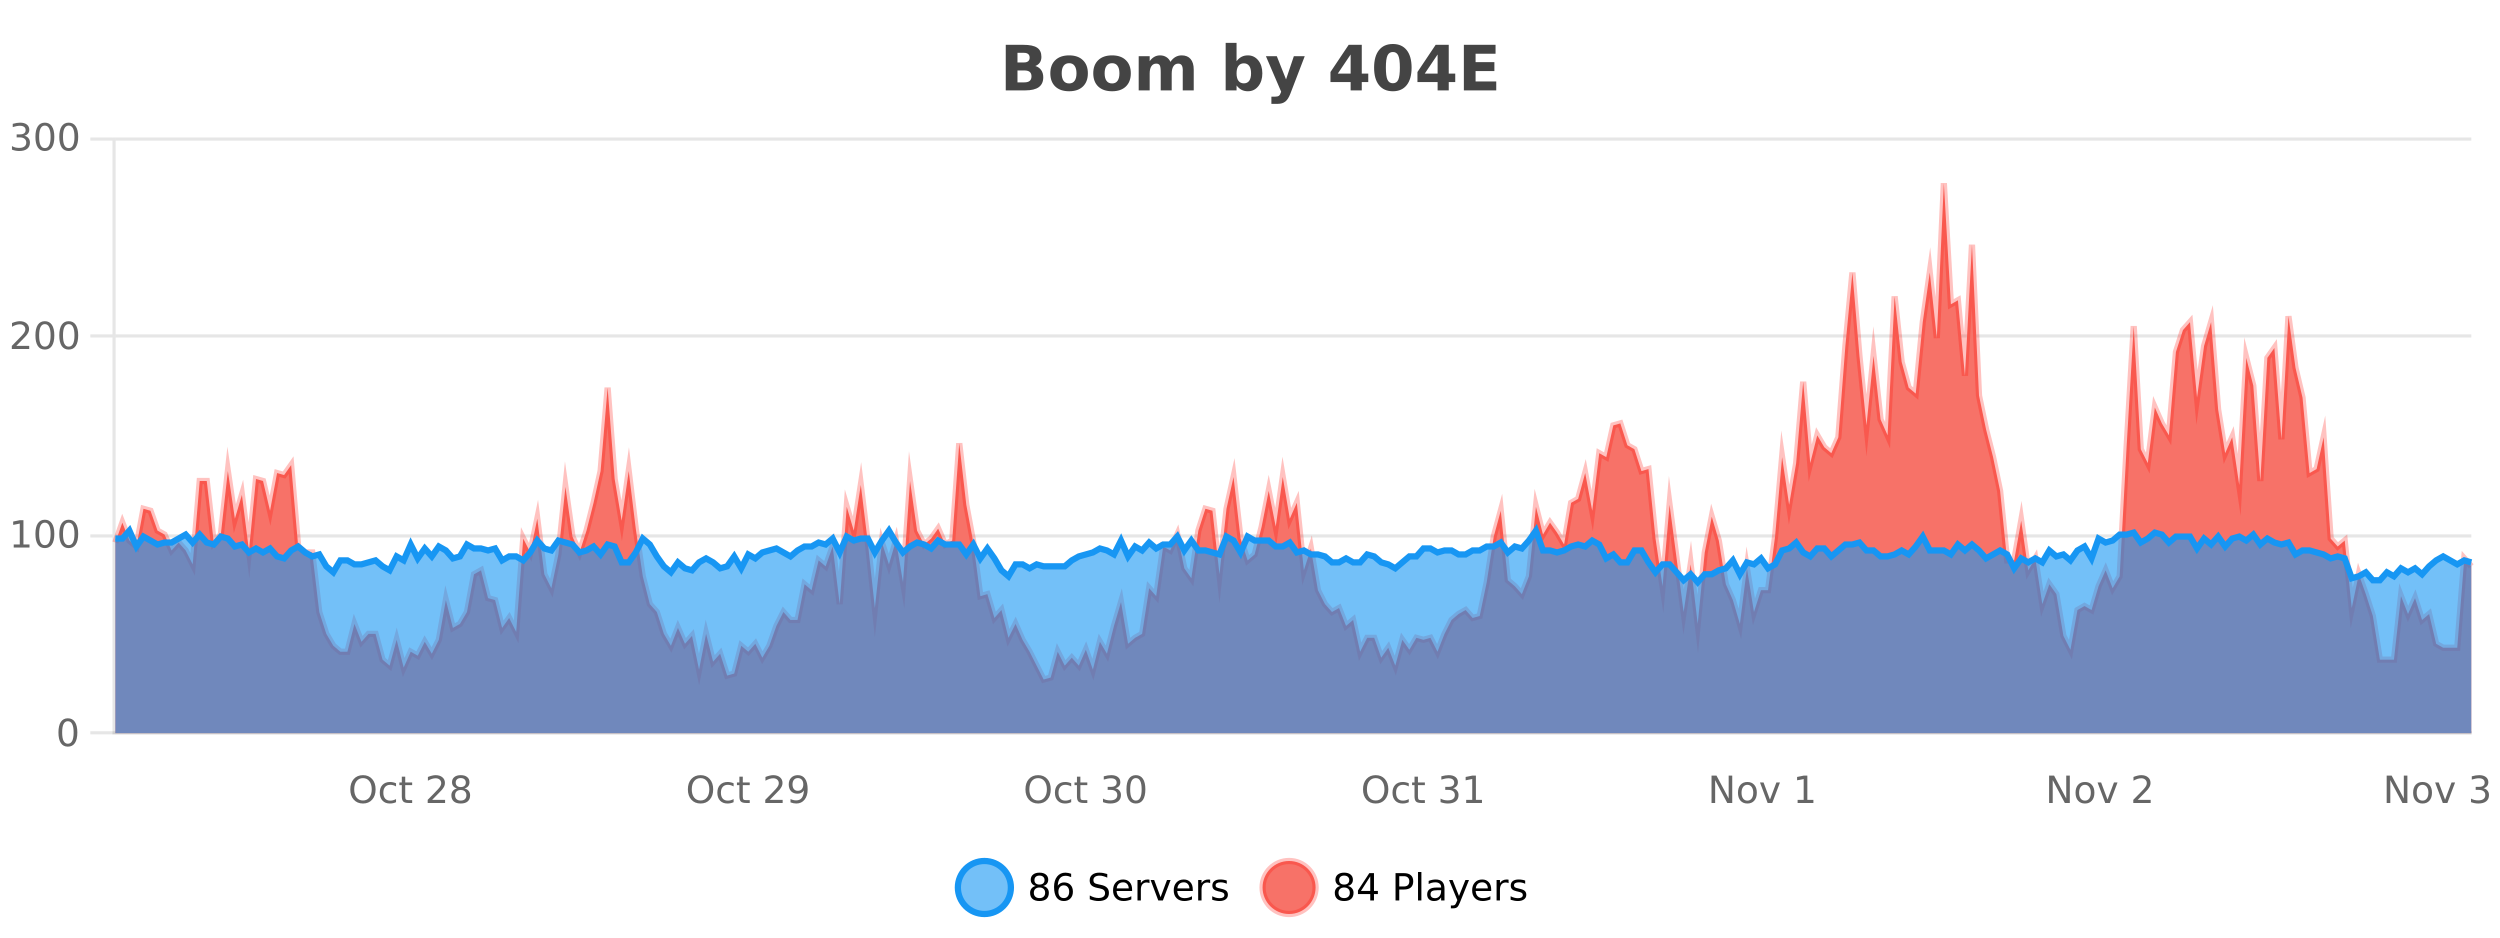 <?xml version="1.0" encoding="UTF-8"?>
<svg xmlns="http://www.w3.org/2000/svg" xmlns:xlink="http://www.w3.org/1999/xlink" width="800pt" height="300pt" viewBox="0 0 800 300" version="1.1">
<defs>
<clipPath id="clip1">
  <path d="M 278 263 L 352 263 L 352 300 L 278 300 Z M 278 263 "/>
</clipPath>
<clipPath id="clip2">
  <path d="M 375 263 L 450 263 L 450 300 L 375 300 Z M 375 263 "/>
</clipPath>
<clipPath id="clip3">
  <path d="M 36.906 58 L 790.816 58 L 790.816 234.602 L 36.906 234.602 Z M 36.906 58 "/>
</clipPath>
<clipPath id="clip4">
  <path d="M 35.906 43 L 791.82 43 L 791.82 235.602 L 35.906 235.602 Z M 35.906 43 "/>
</clipPath>
<clipPath id="clip5">
  <path d="M 36.906 169 L 790.816 169 L 790.816 234.602 L 36.906 234.602 Z M 36.906 169 "/>
</clipPath>
<clipPath id="clip6">
  <path d="M 35.906 141 L 791.82 141 L 791.82 215 L 35.906 215 Z M 35.906 141 "/>
</clipPath>
</defs>
<g id="surface1464146">
<rect x="0" y="0" width="800" height="300" style="fill:rgb(100%,100%,100%);fill-opacity:1;stroke:none;"/>
<path style="fill:none;stroke-width:1;stroke-linecap:butt;stroke-linejoin:miter;stroke:rgb(0%,0%,0%);stroke-opacity:0.098;stroke-miterlimit:10;" d="M 37 234.5 L 790.816 234.5 "/>
<path style="fill:none;stroke-width:1;stroke-linecap:butt;stroke-linejoin:miter;stroke:rgb(0%,0%,0%);stroke-opacity:0.098;stroke-miterlimit:10;" d="M 28.906 234.5 L 36 234.5 "/>
<path style="fill:none;stroke-width:1;stroke-linecap:butt;stroke-linejoin:miter;stroke:rgb(0%,0%,0%);stroke-opacity:0.098;stroke-miterlimit:10;" d="M 37 171.5 L 790.816 171.5 "/>
<path style="fill:none;stroke-width:1;stroke-linecap:butt;stroke-linejoin:miter;stroke:rgb(0%,0%,0%);stroke-opacity:0.098;stroke-miterlimit:10;" d="M 28.906 171.5 L 36 171.5 "/>
<path style="fill:none;stroke-width:1;stroke-linecap:butt;stroke-linejoin:miter;stroke:rgb(0%,0%,0%);stroke-opacity:0.098;stroke-miterlimit:10;" d="M 37 107.5 L 790.816 107.5 "/>
<path style="fill:none;stroke-width:1;stroke-linecap:butt;stroke-linejoin:miter;stroke:rgb(0%,0%,0%);stroke-opacity:0.098;stroke-miterlimit:10;" d="M 28.906 107.5 L 36 107.5 "/>
<path style="fill:none;stroke-width:1;stroke-linecap:butt;stroke-linejoin:miter;stroke:rgb(0%,0%,0%);stroke-opacity:0.098;stroke-miterlimit:10;" d="M 37 44.5 L 790.816 44.5 "/>
<path style="fill:none;stroke-width:1;stroke-linecap:butt;stroke-linejoin:miter;stroke:rgb(0%,0%,0%);stroke-opacity:0.098;stroke-miterlimit:10;" d="M 28.906 44.5 L 36 44.5 "/>
<path style=" stroke:none;fill-rule:nonzero;fill:rgb(9.02%,58.824%,95.294%);fill-opacity:0.6;" d="M 323.488 284 C 323.488 288.688 319.688 292.484 315.004 292.484 C 310.316 292.484 306.52 288.688 306.52 284 C 306.52 279.312 310.316 275.516 315.004 275.516 C 319.688 275.516 323.488 279.312 323.488 284 Z M 323.488 284 "/>
<g clip-path="url(#clip1)" clip-rule="nonzero">
<path style="fill:none;stroke-width:2;stroke-linecap:butt;stroke-linejoin:miter;stroke:rgb(9.02%,58.824%,95.294%);stroke-opacity:1;stroke-miterlimit:10;" d="M 323.488 284 C 323.488 288.688 319.688 292.484 315.004 292.484 C 310.316 292.484 306.52 288.688 306.52 284 C 306.52 279.312 310.316 275.516 315.004 275.516 C 319.688 275.516 323.488 279.312 323.488 284 Z M 323.488 284 "/>
</g>
<path style=" stroke:none;fill-rule:nonzero;fill:rgb(0%,0%,0%);fill-opacity:1;" d="M 332.633 284 C 332.07 284 331.625 284.152 331.305 284.453 C 330.98 284.758 330.82 285.168 330.82 285.688 C 330.82 286.219 330.98 286.637 331.305 286.938 C 331.625 287.242 332.07 287.391 332.633 287.391 C 333.195 287.391 333.637 287.242 333.961 286.938 C 334.281 286.637 334.445 286.219 334.445 285.688 C 334.445 285.168 334.281 284.758 333.961 284.453 C 333.648 284.152 333.203 284 332.633 284 Z M 331.445 283.5 C 330.945 283.375 330.547 283.141 330.258 282.797 C 329.977 282.445 329.836 282.016 329.836 281.516 C 329.836 280.82 330.086 280.266 330.586 279.859 C 331.086 279.453 331.766 279.25 332.633 279.25 C 333.508 279.25 334.188 279.453 334.68 279.859 C 335.18 280.266 335.43 280.82 335.43 281.516 C 335.43 282.016 335.289 282.445 335.008 282.797 C 334.727 283.141 334.328 283.375 333.82 283.5 C 334.391 283.637 334.836 283.898 335.148 284.281 C 335.469 284.668 335.633 285.137 335.633 285.688 C 335.633 286.543 335.371 287.199 334.852 287.656 C 334.34 288.105 333.602 288.328 332.633 288.328 C 331.672 288.328 330.934 288.105 330.414 287.656 C 329.891 287.199 329.633 286.543 329.633 285.688 C 329.633 285.137 329.793 284.668 330.117 284.281 C 330.438 283.898 330.883 283.637 331.445 283.5 Z M 331.023 281.625 C 331.023 282.086 331.164 282.438 331.445 282.688 C 331.727 282.938 332.121 283.062 332.633 283.062 C 333.141 283.062 333.539 282.938 333.82 282.688 C 334.109 282.438 334.258 282.086 334.258 281.625 C 334.258 281.18 334.109 280.828 333.82 280.578 C 333.539 280.32 333.141 280.188 332.633 280.188 C 332.121 280.188 331.727 280.32 331.445 280.578 C 331.164 280.828 331.023 281.18 331.023 281.625 Z M 340.422 283.312 C 339.891 283.312 339.469 283.496 339.156 283.859 C 338.844 284.227 338.688 284.719 338.688 285.344 C 338.688 285.98 338.844 286.48 339.156 286.844 C 339.469 287.211 339.891 287.391 340.422 287.391 C 340.953 287.391 341.367 287.211 341.672 286.844 C 341.984 286.48 342.141 285.98 342.141 285.344 C 342.141 284.719 341.984 284.227 341.672 283.859 C 341.367 283.496 340.953 283.312 340.422 283.312 Z M 342.766 279.594 L 342.766 280.672 C 342.461 280.539 342.16 280.434 341.859 280.359 C 341.555 280.289 341.258 280.25 340.969 280.25 C 340.188 280.25 339.586 280.516 339.172 281.047 C 338.766 281.57 338.531 282.359 338.469 283.422 C 338.695 283.09 338.984 282.836 339.328 282.656 C 339.68 282.469 340.066 282.375 340.484 282.375 C 341.359 282.375 342.051 282.641 342.562 283.172 C 343.07 283.703 343.328 284.43 343.328 285.344 C 343.328 286.25 343.062 286.977 342.531 287.516 C 342 288.059 341.297 288.328 340.422 288.328 C 339.398 288.328 338.625 287.945 338.094 287.172 C 337.562 286.391 337.297 285.266 337.297 283.797 C 337.297 282.414 337.625 281.309 338.281 280.484 C 338.938 279.664 339.816 279.25 340.922 279.25 C 341.211 279.25 341.508 279.281 341.812 279.344 C 342.113 279.398 342.43 279.48 342.766 279.594 Z M 354.324 279.688 L 354.324 280.844 C 353.875 280.637 353.449 280.48 353.043 280.375 C 352.645 280.262 352.266 280.203 351.902 280.203 C 351.254 280.203 350.754 280.328 350.402 280.578 C 350.059 280.828 349.887 281.188 349.887 281.656 C 349.887 282.043 350 282.336 350.23 282.531 C 350.457 282.73 350.902 282.887 351.559 283 L 352.262 283.156 C 353.145 283.324 353.797 283.621 354.215 284.047 C 354.641 284.465 354.855 285.027 354.855 285.734 C 354.855 286.59 354.566 287.234 353.996 287.672 C 353.434 288.109 352.598 288.328 351.496 288.328 C 351.09 288.328 350.652 288.281 350.184 288.188 C 349.715 288.094 349.23 287.953 348.73 287.766 L 348.73 286.547 C 349.207 286.82 349.676 287.023 350.137 287.156 C 350.605 287.293 351.059 287.359 351.496 287.359 C 352.172 287.359 352.691 287.23 353.059 286.969 C 353.434 286.699 353.621 286.32 353.621 285.828 C 353.621 285.402 353.484 285.07 353.215 284.828 C 352.953 284.578 352.52 284.398 351.918 284.281 L 351.199 284.141 C 350.312 283.965 349.672 283.688 349.277 283.312 C 348.891 282.938 348.699 282.418 348.699 281.75 C 348.699 280.969 348.969 280.359 349.512 279.922 C 350.051 279.477 350.801 279.25 351.762 279.25 C 352.176 279.25 352.594 279.289 353.012 279.359 C 353.438 279.434 353.875 279.543 354.324 279.688 Z M 362.27 284.609 L 362.27 285.125 L 357.301 285.125 C 357.352 285.875 357.574 286.445 357.973 286.828 C 358.379 287.215 358.934 287.406 359.645 287.406 C 360.059 287.406 360.461 287.359 360.848 287.266 C 361.242 287.164 361.633 287.008 362.02 286.797 L 362.02 287.828 C 361.621 287.984 361.223 288.105 360.816 288.188 C 360.41 288.281 359.996 288.328 359.582 288.328 C 358.539 288.328 357.711 288.027 357.098 287.422 C 356.48 286.809 356.176 285.98 356.176 284.938 C 356.176 283.867 356.465 283.016 357.051 282.391 C 357.633 281.758 358.414 281.438 359.395 281.438 C 360.277 281.438 360.977 281.727 361.488 282.297 C 362.008 282.859 362.27 283.633 362.27 284.609 Z M 361.191 284.281 C 361.18 283.699 361.012 283.23 360.691 282.875 C 360.367 282.523 359.941 282.344 359.41 282.344 C 358.805 282.344 358.32 282.516 357.957 282.859 C 357.602 283.203 357.398 283.684 357.348 284.297 Z M 367.84 282.594 C 367.715 282.531 367.578 282.484 367.434 282.453 C 367.297 282.414 367.141 282.391 366.965 282.391 C 366.359 282.391 365.891 282.59 365.559 282.984 C 365.234 283.383 365.074 283.953 365.074 284.703 L 365.074 288.156 L 363.996 288.156 L 363.996 281.594 L 365.074 281.594 L 365.074 282.609 C 365.301 282.215 365.598 281.922 365.965 281.734 C 366.328 281.539 366.77 281.438 367.293 281.438 C 367.363 281.438 367.441 281.445 367.527 281.453 C 367.621 281.465 367.719 281.48 367.824 281.5 Z M 368.195 281.594 L 369.336 281.594 L 371.383 287.094 L 373.445 281.594 L 374.586 281.594 L 372.117 288.156 L 370.648 288.156 Z M 381.688 284.609 L 381.688 285.125 L 376.719 285.125 C 376.77 285.875 376.992 286.445 377.391 286.828 C 377.797 287.215 378.352 287.406 379.062 287.406 C 379.477 287.406 379.879 287.359 380.266 287.266 C 380.66 287.164 381.051 287.008 381.438 286.797 L 381.438 287.828 C 381.039 287.984 380.641 288.105 380.234 288.188 C 379.828 288.281 379.414 288.328 379 288.328 C 377.957 288.328 377.129 288.027 376.516 287.422 C 375.898 286.809 375.594 285.98 375.594 284.938 C 375.594 283.867 375.883 283.016 376.469 282.391 C 377.051 281.758 377.832 281.438 378.812 281.438 C 379.695 281.438 380.395 281.727 380.906 282.297 C 381.426 282.859 381.688 283.633 381.688 284.609 Z M 380.609 284.281 C 380.598 283.699 380.43 283.23 380.109 282.875 C 379.785 282.523 379.359 282.344 378.828 282.344 C 378.223 282.344 377.738 282.516 377.375 282.859 C 377.02 283.203 376.816 283.684 376.766 284.297 Z M 387.258 282.594 C 387.133 282.531 386.996 282.484 386.852 282.453 C 386.715 282.414 386.559 282.391 386.383 282.391 C 385.777 282.391 385.309 282.59 384.977 282.984 C 384.652 283.383 384.492 283.953 384.492 284.703 L 384.492 288.156 L 383.414 288.156 L 383.414 281.594 L 384.492 281.594 L 384.492 282.609 C 384.719 282.215 385.016 281.922 385.383 281.734 C 385.746 281.539 386.188 281.438 386.711 281.438 C 386.781 281.438 386.859 281.445 386.945 281.453 C 387.039 281.465 387.137 281.48 387.242 281.5 Z M 392.566 281.781 L 392.566 282.812 C 392.262 282.656 391.945 282.543 391.613 282.469 C 391.289 282.387 390.949 282.344 390.598 282.344 C 390.066 282.344 389.664 282.43 389.395 282.594 C 389.121 282.75 388.988 282.996 388.988 283.328 C 388.988 283.578 389.082 283.777 389.27 283.922 C 389.465 284.059 389.855 284.188 390.441 284.312 L 390.801 284.406 C 391.57 284.562 392.117 284.793 392.441 285.094 C 392.762 285.398 392.926 285.812 392.926 286.344 C 392.926 286.961 392.68 287.445 392.191 287.797 C 391.711 288.152 391.051 288.328 390.207 288.328 C 389.852 288.328 389.48 288.289 389.098 288.219 C 388.723 288.156 388.324 288.059 387.91 287.922 L 387.91 286.797 C 388.305 287.008 388.695 287.164 389.082 287.266 C 389.465 287.371 389.852 287.422 390.238 287.422 C 390.738 287.422 391.121 287.34 391.395 287.172 C 391.676 286.996 391.816 286.746 391.816 286.422 C 391.816 286.133 391.715 285.906 391.52 285.75 C 391.32 285.594 390.887 285.445 390.223 285.297 L 389.848 285.219 C 389.18 285.074 388.695 284.855 388.395 284.562 C 388.102 284.273 387.957 283.875 387.957 283.375 C 387.957 282.75 388.176 282.273 388.613 281.938 C 389.051 281.605 389.668 281.438 390.473 281.438 C 390.867 281.438 391.242 281.469 391.598 281.531 C 391.949 281.586 392.273 281.668 392.566 281.781 Z M 325.004 277.016 "/>
<path style=" stroke:none;fill-rule:nonzero;fill:rgb(96.863%,44.706%,40.784%);fill-opacity:1;" d="M 420.988 284 C 420.988 288.688 417.191 292.484 412.504 292.484 C 407.82 292.484 404.02 288.688 404.02 284 C 404.02 279.312 407.82 275.516 412.504 275.516 C 417.191 275.516 420.988 279.312 420.988 284 Z M 420.988 284 "/>
<g clip-path="url(#clip2)" clip-rule="nonzero">
<path style="fill:none;stroke-width:2;stroke-linecap:butt;stroke-linejoin:miter;stroke:rgb(100%,4.706%,0%);stroke-opacity:0.247;stroke-miterlimit:10;" d="M 420.988 284 C 420.988 288.688 417.191 292.484 412.504 292.484 C 407.82 292.484 404.02 288.688 404.02 284 C 404.02 279.312 407.82 275.516 412.504 275.516 C 417.191 275.516 420.988 279.312 420.988 284 Z M 420.988 284 "/>
</g>
<path style=" stroke:none;fill-rule:nonzero;fill:rgb(0%,0%,0%);fill-opacity:1;" d="M 430.133 284 C 429.57 284 429.125 284.152 428.805 284.453 C 428.48 284.758 428.32 285.168 428.32 285.688 C 428.32 286.219 428.48 286.637 428.805 286.938 C 429.125 287.242 429.57 287.391 430.133 287.391 C 430.695 287.391 431.137 287.242 431.461 286.938 C 431.781 286.637 431.945 286.219 431.945 285.688 C 431.945 285.168 431.781 284.758 431.461 284.453 C 431.148 284.152 430.703 284 430.133 284 Z M 428.945 283.5 C 428.445 283.375 428.047 283.141 427.758 282.797 C 427.477 282.445 427.336 282.016 427.336 281.516 C 427.336 280.82 427.586 280.266 428.086 279.859 C 428.586 279.453 429.266 279.25 430.133 279.25 C 431.008 279.25 431.688 279.453 432.18 279.859 C 432.68 280.266 432.93 280.82 432.93 281.516 C 432.93 282.016 432.789 282.445 432.508 282.797 C 432.227 283.141 431.828 283.375 431.32 283.5 C 431.891 283.637 432.336 283.898 432.648 284.281 C 432.969 284.668 433.133 285.137 433.133 285.688 C 433.133 286.543 432.871 287.199 432.352 287.656 C 431.84 288.105 431.102 288.328 430.133 288.328 C 429.172 288.328 428.434 288.105 427.914 287.656 C 427.391 287.199 427.133 286.543 427.133 285.688 C 427.133 285.137 427.293 284.668 427.617 284.281 C 427.938 283.898 428.383 283.637 428.945 283.5 Z M 428.523 281.625 C 428.523 282.086 428.664 282.438 428.945 282.688 C 429.227 282.938 429.621 283.062 430.133 283.062 C 430.641 283.062 431.039 282.938 431.32 282.688 C 431.609 282.438 431.758 282.086 431.758 281.625 C 431.758 281.18 431.609 280.828 431.32 280.578 C 431.039 280.32 430.641 280.188 430.133 280.188 C 429.621 280.188 429.227 280.32 428.945 280.578 C 428.664 280.828 428.523 281.18 428.523 281.625 Z M 438.484 280.438 L 435.5 285.109 L 438.484 285.109 Z M 438.172 279.406 L 439.672 279.406 L 439.672 285.109 L 440.922 285.109 L 440.922 286.094 L 439.672 286.094 L 439.672 288.156 L 438.484 288.156 L 438.484 286.094 L 434.547 286.094 L 434.547 284.953 Z M 447.762 280.375 L 447.762 283.672 L 449.246 283.672 C 449.797 283.672 450.223 283.531 450.527 283.25 C 450.828 282.961 450.98 282.547 450.98 282.016 C 450.98 281.496 450.828 281.094 450.527 280.812 C 450.223 280.523 449.797 280.375 449.246 280.375 Z M 446.574 279.406 L 449.246 279.406 C 450.234 279.406 450.98 279.633 451.48 280.078 C 451.98 280.516 452.23 281.164 452.23 282.016 C 452.23 282.883 451.98 283.539 451.48 283.984 C 450.98 284.422 450.234 284.641 449.246 284.641 L 447.762 284.641 L 447.762 288.156 L 446.574 288.156 Z M 453.766 279.031 L 454.844 279.031 L 454.844 288.156 L 453.766 288.156 Z M 460.082 284.859 C 459.215 284.859 458.613 284.961 458.27 285.156 C 457.934 285.355 457.77 285.695 457.77 286.172 C 457.77 286.559 457.895 286.867 458.145 287.094 C 458.402 287.312 458.746 287.422 459.176 287.422 C 459.777 287.422 460.258 287.215 460.613 286.797 C 460.977 286.371 461.16 285.805 461.16 285.094 L 461.16 284.859 Z M 462.238 284.406 L 462.238 288.156 L 461.16 288.156 L 461.16 287.156 C 460.91 287.555 460.602 287.852 460.238 288.047 C 459.871 288.234 459.426 288.328 458.895 288.328 C 458.215 288.328 457.68 288.141 457.285 287.766 C 456.887 287.383 456.691 286.875 456.691 286.25 C 456.691 285.512 456.934 284.953 457.426 284.578 C 457.926 284.203 458.664 284.016 459.645 284.016 L 461.16 284.016 L 461.16 283.906 C 461.16 283.406 460.992 283.023 460.66 282.75 C 460.336 282.48 459.883 282.344 459.301 282.344 C 458.926 282.344 458.555 282.391 458.191 282.484 C 457.836 282.578 457.496 282.715 457.176 282.891 L 457.176 281.891 C 457.57 281.734 457.949 281.621 458.316 281.547 C 458.691 281.477 459.055 281.438 459.41 281.438 C 460.355 281.438 461.066 281.684 461.535 282.172 C 462.004 282.664 462.238 283.406 462.238 284.406 Z M 467.188 288.766 C 466.883 289.547 466.586 290.055 466.297 290.297 C 466.004 290.535 465.617 290.656 465.141 290.656 L 464.281 290.656 L 464.281 289.75 L 464.906 289.75 C 465.207 289.75 465.438 289.676 465.594 289.531 C 465.758 289.395 465.941 289.066 466.141 288.547 L 466.344 288.047 L 463.688 281.594 L 464.828 281.594 L 466.875 286.719 L 468.938 281.594 L 470.078 281.594 Z M 477.18 284.609 L 477.18 285.125 L 472.211 285.125 C 472.262 285.875 472.484 286.445 472.883 286.828 C 473.289 287.215 473.844 287.406 474.555 287.406 C 474.969 287.406 475.371 287.359 475.758 287.266 C 476.152 287.164 476.543 287.008 476.93 286.797 L 476.93 287.828 C 476.531 287.984 476.133 288.105 475.727 288.188 C 475.32 288.281 474.906 288.328 474.492 288.328 C 473.449 288.328 472.621 288.027 472.008 287.422 C 471.391 286.809 471.086 285.98 471.086 284.938 C 471.086 283.867 471.375 283.016 471.961 282.391 C 472.543 281.758 473.324 281.438 474.305 281.438 C 475.188 281.438 475.887 281.727 476.398 282.297 C 476.918 282.859 477.18 283.633 477.18 284.609 Z M 476.102 284.281 C 476.09 283.699 475.922 283.23 475.602 282.875 C 475.277 282.523 474.852 282.344 474.32 282.344 C 473.715 282.344 473.23 282.516 472.867 282.859 C 472.512 283.203 472.309 283.684 472.258 284.297 Z M 482.75 282.594 C 482.625 282.531 482.488 282.484 482.344 282.453 C 482.207 282.414 482.051 282.391 481.875 282.391 C 481.27 282.391 480.801 282.59 480.469 282.984 C 480.145 283.383 479.984 283.953 479.984 284.703 L 479.984 288.156 L 478.906 288.156 L 478.906 281.594 L 479.984 281.594 L 479.984 282.609 C 480.211 282.215 480.508 281.922 480.875 281.734 C 481.238 281.539 481.68 281.438 482.203 281.438 C 482.273 281.438 482.352 281.445 482.438 281.453 C 482.531 281.465 482.629 281.48 482.734 281.5 Z M 488.055 281.781 L 488.055 282.812 C 487.75 282.656 487.434 282.543 487.102 282.469 C 486.777 282.387 486.438 282.344 486.086 282.344 C 485.555 282.344 485.152 282.43 484.883 282.594 C 484.609 282.75 484.477 282.996 484.477 283.328 C 484.477 283.578 484.57 283.777 484.758 283.922 C 484.953 284.059 485.344 284.188 485.93 284.312 L 486.289 284.406 C 487.059 284.562 487.605 284.793 487.93 285.094 C 488.25 285.398 488.414 285.812 488.414 286.344 C 488.414 286.961 488.168 287.445 487.68 287.797 C 487.199 288.152 486.539 288.328 485.695 288.328 C 485.34 288.328 484.969 288.289 484.586 288.219 C 484.211 288.156 483.812 288.059 483.398 287.922 L 483.398 286.797 C 483.793 287.008 484.184 287.164 484.57 287.266 C 484.953 287.371 485.34 287.422 485.727 287.422 C 486.227 287.422 486.609 287.34 486.883 287.172 C 487.164 286.996 487.305 286.746 487.305 286.422 C 487.305 286.133 487.203 285.906 487.008 285.75 C 486.809 285.594 486.375 285.445 485.711 285.297 L 485.336 285.219 C 484.668 285.074 484.184 284.855 483.883 284.562 C 483.59 284.273 483.445 283.875 483.445 283.375 C 483.445 282.75 483.664 282.273 484.102 281.938 C 484.539 281.605 485.156 281.438 485.961 281.438 C 486.355 281.438 486.73 281.469 487.086 281.531 C 487.438 281.586 487.762 281.668 488.055 281.781 Z M 422.504 277.016 "/>
<path style=" stroke:none;fill-rule:nonzero;fill:rgb(26.667%,26.667%,26.667%);fill-opacity:1;" d="M 327.672 19.984 C 328.266 19.984 328.711 19.855 329.016 19.594 C 329.328 19.336 329.484 18.949 329.484 18.438 C 329.484 17.938 329.328 17.559 329.016 17.297 C 328.711 17.039 328.266 16.906 327.672 16.906 L 325.594 16.906 L 325.594 19.984 Z M 327.797 26.359 C 328.555 26.359 329.125 26.203 329.5 25.891 C 329.883 25.57 330.078 25.086 330.078 24.438 C 330.078 23.805 329.891 23.328 329.516 23.016 C 329.141 22.703 328.566 22.547 327.797 22.547 L 325.594 22.547 L 325.594 26.359 Z M 331.297 21.125 C 332.109 21.355 332.734 21.789 333.172 22.422 C 333.617 23.047 333.844 23.82 333.844 24.734 C 333.844 26.141 333.363 27.195 332.406 27.891 C 331.457 28.578 330.016 28.922 328.078 28.922 L 321.844 28.922 L 321.844 14.344 L 327.484 14.344 C 329.504 14.344 330.969 14.652 331.875 15.266 C 332.789 15.871 333.25 16.852 333.25 18.203 C 333.25 18.914 333.082 19.516 332.75 20.016 C 332.414 20.508 331.93 20.875 331.297 21.125 Z M 342.133 20.219 C 341.352 20.219 340.758 20.5 340.352 21.062 C 339.945 21.617 339.742 22.418 339.742 23.469 C 339.742 24.512 339.945 25.312 340.352 25.875 C 340.758 26.43 341.352 26.703 342.133 26.703 C 342.891 26.703 343.469 26.43 343.867 25.875 C 344.273 25.312 344.477 24.512 344.477 23.469 C 344.477 22.418 344.273 21.617 343.867 21.062 C 343.469 20.5 342.891 20.219 342.133 20.219 Z M 342.133 17.719 C 344.008 17.719 345.469 18.23 346.523 19.25 C 347.586 20.262 348.117 21.668 348.117 23.469 C 348.117 25.262 347.586 26.668 346.523 27.688 C 345.469 28.699 344.008 29.203 342.133 29.203 C 340.234 29.203 338.758 28.699 337.695 27.688 C 336.633 26.668 336.102 25.262 336.102 23.469 C 336.102 21.668 336.633 20.262 337.695 19.25 C 338.758 18.23 340.234 17.719 342.133 17.719 Z M 355.875 20.219 C 355.094 20.219 354.5 20.5 354.094 21.062 C 353.688 21.617 353.484 22.418 353.484 23.469 C 353.484 24.512 353.688 25.312 354.094 25.875 C 354.5 26.43 355.094 26.703 355.875 26.703 C 356.633 26.703 357.211 26.43 357.609 25.875 C 358.016 25.312 358.219 24.512 358.219 23.469 C 358.219 22.418 358.016 21.617 357.609 21.062 C 357.211 20.5 356.633 20.219 355.875 20.219 Z M 355.875 17.719 C 357.75 17.719 359.211 18.23 360.266 19.25 C 361.328 20.262 361.859 21.668 361.859 23.469 C 361.859 25.262 361.328 26.668 360.266 27.688 C 359.211 28.699 357.75 29.203 355.875 29.203 C 353.977 29.203 352.5 28.699 351.438 27.688 C 350.375 26.668 349.844 25.262 349.844 23.469 C 349.844 21.668 350.375 20.262 351.438 19.25 C 352.5 18.23 353.977 17.719 355.875 17.719 Z M 374.539 19.797 C 374.984 19.121 375.512 18.605 376.117 18.25 C 376.73 17.898 377.402 17.719 378.133 17.719 C 379.383 17.719 380.336 18.109 380.992 18.891 C 381.656 19.664 381.992 20.789 381.992 22.266 L 381.992 28.922 L 378.477 28.922 L 378.477 23.219 C 378.477 23.137 378.477 23.047 378.477 22.953 C 378.484 22.859 378.492 22.73 378.492 22.562 C 378.492 21.793 378.375 21.234 378.148 20.891 C 377.918 20.539 377.547 20.359 377.039 20.359 C 376.383 20.359 375.871 20.637 375.508 21.188 C 375.141 21.73 374.953 22.516 374.945 23.547 L 374.945 28.922 L 371.43 28.922 L 371.43 23.219 C 371.43 22.012 371.324 21.234 371.117 20.891 C 370.906 20.539 370.539 20.359 370.008 20.359 C 369.328 20.359 368.809 20.637 368.445 21.188 C 368.078 21.73 367.898 22.516 367.898 23.547 L 367.898 28.922 L 364.383 28.922 L 364.383 17.984 L 367.898 17.984 L 367.898 19.578 C 368.336 18.965 368.828 18.5 369.383 18.188 C 369.934 17.875 370.547 17.719 371.227 17.719 C 371.977 17.719 372.641 17.902 373.227 18.266 C 373.809 18.633 374.246 19.141 374.539 19.797 Z M 398.027 26.672 C 398.777 26.672 399.348 26.402 399.746 25.859 C 400.141 25.309 400.34 24.512 400.34 23.469 C 400.34 22.43 400.141 21.637 399.746 21.094 C 399.348 20.543 398.777 20.266 398.027 20.266 C 397.277 20.266 396.699 20.543 396.293 21.094 C 395.895 21.637 395.699 22.43 395.699 23.469 C 395.699 24.5 395.895 25.293 396.293 25.844 C 396.699 26.398 397.277 26.672 398.027 26.672 Z M 395.699 19.578 C 396.188 18.945 396.723 18.477 397.309 18.172 C 397.891 17.871 398.562 17.719 399.324 17.719 C 400.676 17.719 401.785 18.258 402.652 19.328 C 403.516 20.402 403.949 21.781 403.949 23.469 C 403.949 25.148 403.516 26.523 402.652 27.594 C 401.785 28.668 400.676 29.203 399.324 29.203 C 398.562 29.203 397.891 29.051 397.309 28.75 C 396.723 28.449 396.188 27.98 395.699 27.344 L 395.699 28.922 L 392.215 28.922 L 392.215 13.719 L 395.699 13.719 Z M 405.094 17.984 L 408.578 17.984 L 411.531 25.406 L 414.031 17.984 L 417.516 17.984 L 412.922 29.953 C 412.461 31.172 411.922 32.02 411.297 32.5 C 410.68 32.988 409.875 33.234 408.875 33.234 L 406.844 33.234 L 406.844 30.938 L 407.938 30.938 C 408.531 30.938 408.961 30.844 409.234 30.656 C 409.504 30.469 409.711 30.129 409.859 29.641 L 409.969 29.344 Z M 432.203 17.438 L 428.094 23.547 L 432.203 23.547 Z M 431.578 14.344 L 435.766 14.344 L 435.766 23.547 L 437.844 23.547 L 437.844 26.266 L 435.766 26.266 L 435.766 28.922 L 432.203 28.922 L 432.203 26.266 L 425.75 26.266 L 425.75 23.047 Z M 447.961 21.609 C 447.961 19.789 447.789 18.508 447.445 17.766 C 447.102 17.016 446.527 16.641 445.727 16.641 C 444.914 16.641 444.336 17.016 443.992 17.766 C 443.648 18.508 443.477 19.789 443.477 21.609 C 443.477 23.453 443.648 24.758 443.992 25.516 C 444.336 26.266 444.914 26.641 445.727 26.641 C 446.527 26.641 447.102 26.266 447.445 25.516 C 447.789 24.758 447.961 23.453 447.961 21.609 Z M 451.711 21.641 C 451.711 24.059 451.188 25.922 450.148 27.234 C 449.105 28.547 447.633 29.203 445.727 29.203 C 443.797 29.203 442.312 28.547 441.273 27.234 C 440.23 25.922 439.711 24.059 439.711 21.641 C 439.711 19.227 440.23 17.359 441.273 16.047 C 442.312 14.734 443.797 14.078 445.727 14.078 C 447.633 14.078 449.105 14.734 450.148 16.047 C 451.188 17.359 451.711 19.227 451.711 21.641 Z M 460.035 17.438 L 455.926 23.547 L 460.035 23.547 Z M 459.41 14.344 L 463.598 14.344 L 463.598 23.547 L 465.676 23.547 L 465.676 26.266 L 463.598 26.266 L 463.598 28.922 L 460.035 28.922 L 460.035 26.266 L 453.582 26.266 L 453.582 23.047 Z M 468.438 14.344 L 478.578 14.344 L 478.578 17.188 L 472.188 17.188 L 472.188 19.891 L 478.203 19.891 L 478.203 22.734 L 472.188 22.734 L 472.188 26.078 L 478.797 26.078 L 478.797 28.922 L 468.438 28.922 Z M 320 10.359 "/>
<path style="fill:none;stroke-width:1;stroke-linecap:butt;stroke-linejoin:miter;stroke:rgb(0%,0%,0%);stroke-opacity:0.098;stroke-miterlimit:10;" d="M 36 234.5 L 791 234.5 "/>
<path style=" stroke:none;fill-rule:nonzero;fill:rgb(40%,40%,40%);fill-opacity:1;" d="M 116.16 249 C 115.293 249 114.605 249.324 114.098 249.969 C 113.598 250.605 113.348 251.48 113.348 252.594 C 113.348 253.688 113.598 254.559 114.098 255.203 C 114.605 255.84 115.293 256.156 116.16 256.156 C 117.012 256.156 117.691 255.84 118.191 255.203 C 118.699 254.559 118.957 253.688 118.957 252.594 C 118.957 251.48 118.699 250.605 118.191 249.969 C 117.691 249.324 117.012 249 116.16 249 Z M 116.16 248.047 C 117.379 248.047 118.352 248.461 119.082 249.281 C 119.82 250.105 120.191 251.211 120.191 252.594 C 120.191 253.969 119.82 255.07 119.082 255.891 C 118.352 256.715 117.379 257.125 116.16 257.125 C 114.93 257.125 113.945 256.715 113.207 255.891 C 112.465 255.07 112.098 253.969 112.098 252.594 C 112.098 251.211 112.465 250.105 113.207 249.281 C 113.945 248.461 114.93 248.047 116.16 248.047 Z M 126.73 250.641 L 126.73 251.656 C 126.418 251.48 126.109 251.352 125.809 251.266 C 125.504 251.184 125.199 251.141 124.887 251.141 C 124.176 251.141 123.629 251.367 123.246 251.812 C 122.859 252.25 122.668 252.871 122.668 253.672 C 122.668 254.477 122.859 255.102 123.246 255.547 C 123.629 255.984 124.176 256.203 124.887 256.203 C 125.199 256.203 125.504 256.164 125.809 256.078 C 126.109 255.996 126.418 255.871 126.73 255.703 L 126.73 256.703 C 126.426 256.84 126.113 256.945 125.793 257.016 C 125.469 257.086 125.125 257.125 124.762 257.125 C 123.77 257.125 122.984 256.82 122.402 256.203 C 121.816 255.578 121.527 254.734 121.527 253.672 C 121.527 252.609 121.816 251.773 122.402 251.156 C 122.996 250.543 123.809 250.234 124.84 250.234 C 125.16 250.234 125.48 250.273 125.793 250.344 C 126.113 250.406 126.426 250.508 126.73 250.641 Z M 129.672 248.531 L 129.672 250.391 L 131.891 250.391 L 131.891 251.234 L 129.672 251.234 L 129.672 254.797 C 129.672 255.328 129.742 255.672 129.891 255.828 C 130.035 255.977 130.332 256.047 130.781 256.047 L 131.891 256.047 L 131.891 256.953 L 130.781 256.953 C 129.945 256.953 129.367 256.797 129.047 256.484 C 128.734 256.172 128.578 255.609 128.578 254.797 L 128.578 251.234 L 127.797 251.234 L 127.797 250.391 L 128.578 250.391 L 128.578 248.531 Z M 138.285 255.953 L 142.426 255.953 L 142.426 256.953 L 136.863 256.953 L 136.863 255.953 C 137.309 255.496 137.918 254.875 138.691 254.094 C 139.473 253.305 139.961 252.793 140.16 252.562 C 140.543 252.148 140.809 251.793 140.957 251.5 C 141.113 251.199 141.191 250.906 141.191 250.625 C 141.191 250.156 141.023 249.777 140.691 249.484 C 140.367 249.195 139.945 249.047 139.426 249.047 C 139.051 249.047 138.652 249.109 138.238 249.234 C 137.832 249.359 137.395 249.559 136.926 249.828 L 136.926 248.625 C 137.402 248.438 137.848 248.297 138.254 248.203 C 138.668 248.102 139.051 248.047 139.395 248.047 C 140.301 248.047 141.023 248.277 141.566 248.734 C 142.105 249.184 142.379 249.789 142.379 250.547 C 142.379 250.902 142.309 251.242 142.176 251.562 C 142.039 251.887 141.793 252.266 141.441 252.703 C 141.336 252.82 141.023 253.148 140.504 253.688 C 139.98 254.23 139.242 254.984 138.285 255.953 Z M 147.438 252.797 C 146.875 252.797 146.43 252.949 146.109 253.25 C 145.785 253.555 145.625 253.965 145.625 254.484 C 145.625 255.016 145.785 255.434 146.109 255.734 C 146.43 256.039 146.875 256.188 147.438 256.188 C 148 256.188 148.441 256.039 148.766 255.734 C 149.086 255.434 149.25 255.016 149.25 254.484 C 149.25 253.965 149.086 253.555 148.766 253.25 C 148.453 252.949 148.008 252.797 147.438 252.797 Z M 146.25 252.297 C 145.75 252.172 145.352 251.938 145.062 251.594 C 144.781 251.242 144.641 250.812 144.641 250.312 C 144.641 249.617 144.891 249.062 145.391 248.656 C 145.891 248.25 146.57 248.047 147.438 248.047 C 148.312 248.047 148.992 248.25 149.484 248.656 C 149.984 249.062 150.234 249.617 150.234 250.312 C 150.234 250.812 150.094 251.242 149.812 251.594 C 149.531 251.938 149.133 252.172 148.625 252.297 C 149.195 252.434 149.641 252.695 149.953 253.078 C 150.273 253.465 150.438 253.934 150.438 254.484 C 150.438 255.34 150.176 255.996 149.656 256.453 C 149.145 256.902 148.406 257.125 147.438 257.125 C 146.477 257.125 145.738 256.902 145.219 256.453 C 144.695 255.996 144.438 255.34 144.438 254.484 C 144.438 253.934 144.598 253.465 144.922 253.078 C 145.242 252.695 145.688 252.434 146.25 252.297 Z M 145.828 250.422 C 145.828 250.883 145.969 251.234 146.25 251.484 C 146.531 251.734 146.926 251.859 147.438 251.859 C 147.945 251.859 148.344 251.734 148.625 251.484 C 148.914 251.234 149.062 250.883 149.062 250.422 C 149.062 249.977 148.914 249.625 148.625 249.375 C 148.344 249.117 147.945 248.984 147.438 248.984 C 146.926 248.984 146.531 249.117 146.25 249.375 C 145.969 249.625 145.828 249.977 145.828 250.422 Z M 111.426 245.816 "/>
<path style=" stroke:none;fill-rule:nonzero;fill:rgb(40%,40%,40%);fill-opacity:1;" d="M 224.184 249 C 223.316 249 222.629 249.324 222.121 249.969 C 221.621 250.605 221.371 251.48 221.371 252.594 C 221.371 253.688 221.621 254.559 222.121 255.203 C 222.629 255.84 223.316 256.156 224.184 256.156 C 225.035 256.156 225.715 255.84 226.215 255.203 C 226.723 254.559 226.98 253.688 226.98 252.594 C 226.98 251.48 226.723 250.605 226.215 249.969 C 225.715 249.324 225.035 249 224.184 249 Z M 224.184 248.047 C 225.402 248.047 226.375 248.461 227.105 249.281 C 227.844 250.105 228.215 251.211 228.215 252.594 C 228.215 253.969 227.844 255.07 227.105 255.891 C 226.375 256.715 225.402 257.125 224.184 257.125 C 222.953 257.125 221.969 256.715 221.23 255.891 C 220.488 255.07 220.121 253.969 220.121 252.594 C 220.121 251.211 220.488 250.105 221.23 249.281 C 221.969 248.461 222.953 248.047 224.184 248.047 Z M 234.754 250.641 L 234.754 251.656 C 234.441 251.48 234.133 251.352 233.832 251.266 C 233.527 251.184 233.223 251.141 232.91 251.141 C 232.199 251.141 231.652 251.367 231.27 251.812 C 230.883 252.25 230.691 252.871 230.691 253.672 C 230.691 254.477 230.883 255.102 231.27 255.547 C 231.652 255.984 232.199 256.203 232.91 256.203 C 233.223 256.203 233.527 256.164 233.832 256.078 C 234.133 255.996 234.441 255.871 234.754 255.703 L 234.754 256.703 C 234.449 256.84 234.137 256.945 233.816 257.016 C 233.492 257.086 233.148 257.125 232.785 257.125 C 231.793 257.125 231.008 256.82 230.426 256.203 C 229.84 255.578 229.551 254.734 229.551 253.672 C 229.551 252.609 229.84 251.773 230.426 251.156 C 231.02 250.543 231.832 250.234 232.863 250.234 C 233.184 250.234 233.504 250.273 233.816 250.344 C 234.137 250.406 234.449 250.508 234.754 250.641 Z M 237.695 248.531 L 237.695 250.391 L 239.914 250.391 L 239.914 251.234 L 237.695 251.234 L 237.695 254.797 C 237.695 255.328 237.766 255.672 237.914 255.828 C 238.059 255.977 238.355 256.047 238.805 256.047 L 239.914 256.047 L 239.914 256.953 L 238.805 256.953 C 237.969 256.953 237.391 256.797 237.07 256.484 C 236.758 256.172 236.602 255.609 236.602 254.797 L 236.602 251.234 L 235.82 251.234 L 235.82 250.391 L 236.602 250.391 L 236.602 248.531 Z M 246.309 255.953 L 250.449 255.953 L 250.449 256.953 L 244.887 256.953 L 244.887 255.953 C 245.332 255.496 245.941 254.875 246.715 254.094 C 247.496 253.305 247.984 252.793 248.184 252.562 C 248.566 252.148 248.832 251.793 248.98 251.5 C 249.137 251.199 249.215 250.906 249.215 250.625 C 249.215 250.156 249.047 249.777 248.715 249.484 C 248.391 249.195 247.969 249.047 247.449 249.047 C 247.074 249.047 246.676 249.109 246.262 249.234 C 245.855 249.359 245.418 249.559 244.949 249.828 L 244.949 248.625 C 245.426 248.438 245.871 248.297 246.277 248.203 C 246.691 248.102 247.074 248.047 247.418 248.047 C 248.324 248.047 249.047 248.277 249.59 248.734 C 250.129 249.184 250.402 249.789 250.402 250.547 C 250.402 250.902 250.332 251.242 250.199 251.562 C 250.062 251.887 249.816 252.266 249.465 252.703 C 249.359 252.82 249.047 253.148 248.527 253.688 C 248.004 254.23 247.266 254.984 246.309 255.953 Z M 252.961 256.766 L 252.961 255.688 C 253.262 255.836 253.562 255.945 253.867 256.016 C 254.168 256.09 254.469 256.125 254.773 256.125 C 255.555 256.125 256.148 255.867 256.555 255.344 C 256.969 254.812 257.203 254.012 257.258 252.938 C 257.039 253.281 256.75 253.543 256.398 253.719 C 256.055 253.898 255.668 253.984 255.242 253.984 C 254.367 253.984 253.672 253.727 253.164 253.203 C 252.652 252.672 252.398 251.945 252.398 251.016 C 252.398 250.121 252.664 249.402 253.195 248.859 C 253.727 248.32 254.434 248.047 255.32 248.047 C 256.328 248.047 257.102 248.438 257.633 249.219 C 258.172 249.992 258.445 251.117 258.445 252.594 C 258.445 253.969 258.117 255.07 257.461 255.891 C 256.805 256.715 255.922 257.125 254.82 257.125 C 254.516 257.125 254.215 257.094 253.914 257.031 C 253.609 256.977 253.293 256.891 252.961 256.766 Z M 255.32 253.062 C 255.852 253.062 256.273 252.883 256.586 252.516 C 256.898 252.152 257.055 251.652 257.055 251.016 C 257.055 250.391 256.898 249.898 256.586 249.531 C 256.273 249.168 255.852 248.984 255.32 248.984 C 254.789 248.984 254.367 249.168 254.055 249.531 C 253.75 249.898 253.602 250.391 253.602 251.016 C 253.602 251.652 253.75 252.152 254.055 252.516 C 254.367 252.883 254.789 253.062 255.32 253.062 Z M 219.449 245.816 "/>
<path style=" stroke:none;fill-rule:nonzero;fill:rgb(40%,40%,40%);fill-opacity:1;" d="M 332.207 249 C 331.34 249 330.652 249.324 330.145 249.969 C 329.645 250.605 329.395 251.48 329.395 252.594 C 329.395 253.688 329.645 254.559 330.145 255.203 C 330.652 255.84 331.34 256.156 332.207 256.156 C 333.059 256.156 333.738 255.84 334.238 255.203 C 334.746 254.559 335.004 253.688 335.004 252.594 C 335.004 251.48 334.746 250.605 334.238 249.969 C 333.738 249.324 333.059 249 332.207 249 Z M 332.207 248.047 C 333.426 248.047 334.398 248.461 335.129 249.281 C 335.867 250.105 336.238 251.211 336.238 252.594 C 336.238 253.969 335.867 255.07 335.129 255.891 C 334.398 256.715 333.426 257.125 332.207 257.125 C 330.977 257.125 329.992 256.715 329.254 255.891 C 328.512 255.07 328.145 253.969 328.145 252.594 C 328.145 251.211 328.512 250.105 329.254 249.281 C 329.992 248.461 330.977 248.047 332.207 248.047 Z M 342.777 250.641 L 342.777 251.656 C 342.465 251.48 342.156 251.352 341.855 251.266 C 341.551 251.184 341.246 251.141 340.934 251.141 C 340.223 251.141 339.676 251.367 339.293 251.812 C 338.906 252.25 338.715 252.871 338.715 253.672 C 338.715 254.477 338.906 255.102 339.293 255.547 C 339.676 255.984 340.223 256.203 340.934 256.203 C 341.246 256.203 341.551 256.164 341.855 256.078 C 342.156 255.996 342.465 255.871 342.777 255.703 L 342.777 256.703 C 342.473 256.84 342.16 256.945 341.84 257.016 C 341.516 257.086 341.172 257.125 340.809 257.125 C 339.816 257.125 339.031 256.82 338.449 256.203 C 337.863 255.578 337.574 254.734 337.574 253.672 C 337.574 252.609 337.863 251.773 338.449 251.156 C 339.043 250.543 339.855 250.234 340.887 250.234 C 341.207 250.234 341.527 250.273 341.84 250.344 C 342.16 250.406 342.473 250.508 342.777 250.641 Z M 345.719 248.531 L 345.719 250.391 L 347.938 250.391 L 347.938 251.234 L 345.719 251.234 L 345.719 254.797 C 345.719 255.328 345.789 255.672 345.938 255.828 C 346.082 255.977 346.379 256.047 346.828 256.047 L 347.938 256.047 L 347.938 256.953 L 346.828 256.953 C 345.992 256.953 345.414 256.797 345.094 256.484 C 344.781 256.172 344.625 255.609 344.625 254.797 L 344.625 251.234 L 343.844 251.234 L 343.844 250.391 L 344.625 250.391 L 344.625 248.531 Z M 356.91 252.234 C 357.473 252.359 357.91 252.617 358.223 253 C 358.543 253.375 358.707 253.844 358.707 254.406 C 358.707 255.273 358.41 255.945 357.816 256.422 C 357.223 256.891 356.379 257.125 355.285 257.125 C 354.918 257.125 354.539 257.086 354.145 257.016 C 353.758 256.945 353.363 256.836 352.957 256.688 L 352.957 255.547 C 353.277 255.734 353.633 255.883 354.02 255.984 C 354.414 256.078 354.824 256.125 355.254 256.125 C 355.992 256.125 356.555 255.98 356.941 255.688 C 357.336 255.398 357.535 254.969 357.535 254.406 C 357.535 253.898 357.352 253.496 356.988 253.203 C 356.621 252.914 356.121 252.766 355.488 252.766 L 354.457 252.766 L 354.457 251.797 L 355.535 251.797 C 356.105 251.797 356.551 251.684 356.863 251.453 C 357.176 251.215 357.332 250.875 357.332 250.438 C 357.332 249.992 357.168 249.648 356.848 249.406 C 356.535 249.168 356.082 249.047 355.488 249.047 C 355.152 249.047 354.801 249.086 354.426 249.156 C 354.059 249.219 353.652 249.324 353.207 249.469 L 353.207 248.422 C 353.664 248.297 354.086 248.203 354.473 248.141 C 354.867 248.078 355.238 248.047 355.582 248.047 C 356.488 248.047 357.199 248.25 357.723 248.656 C 358.242 249.062 358.504 249.617 358.504 250.312 C 358.504 250.805 358.363 251.215 358.082 251.547 C 357.809 251.883 357.418 252.109 356.91 252.234 Z M 363.484 248.984 C 362.879 248.984 362.422 249.289 362.109 249.891 C 361.805 250.484 361.656 251.387 361.656 252.594 C 361.656 253.793 361.805 254.695 362.109 255.297 C 362.422 255.891 362.879 256.188 363.484 256.188 C 364.098 256.188 364.555 255.891 364.859 255.297 C 365.172 254.695 365.328 253.793 365.328 252.594 C 365.328 251.387 365.172 250.484 364.859 249.891 C 364.555 249.289 364.098 248.984 363.484 248.984 Z M 363.484 248.047 C 364.461 248.047 365.211 248.438 365.734 249.219 C 366.254 249.992 366.516 251.117 366.516 252.594 C 366.516 254.062 366.254 255.188 365.734 255.969 C 365.211 256.742 364.461 257.125 363.484 257.125 C 362.504 257.125 361.754 256.742 361.234 255.969 C 360.723 255.188 360.469 254.062 360.469 252.594 C 360.469 251.117 360.723 249.992 361.234 249.219 C 361.754 248.438 362.504 248.047 363.484 248.047 Z M 327.473 245.816 "/>
<path style=" stroke:none;fill-rule:nonzero;fill:rgb(40%,40%,40%);fill-opacity:1;" d="M 440.23 249 C 439.363 249 438.676 249.324 438.168 249.969 C 437.668 250.605 437.418 251.48 437.418 252.594 C 437.418 253.688 437.668 254.559 438.168 255.203 C 438.676 255.84 439.363 256.156 440.23 256.156 C 441.082 256.156 441.762 255.84 442.262 255.203 C 442.77 254.559 443.027 253.688 443.027 252.594 C 443.027 251.48 442.77 250.605 442.262 249.969 C 441.762 249.324 441.082 249 440.23 249 Z M 440.23 248.047 C 441.449 248.047 442.422 248.461 443.152 249.281 C 443.891 250.105 444.262 251.211 444.262 252.594 C 444.262 253.969 443.891 255.07 443.152 255.891 C 442.422 256.715 441.449 257.125 440.23 257.125 C 439 257.125 438.016 256.715 437.277 255.891 C 436.535 255.07 436.168 253.969 436.168 252.594 C 436.168 251.211 436.535 250.105 437.277 249.281 C 438.016 248.461 439 248.047 440.23 248.047 Z M 450.801 250.641 L 450.801 251.656 C 450.488 251.48 450.18 251.352 449.879 251.266 C 449.574 251.184 449.27 251.141 448.957 251.141 C 448.246 251.141 447.699 251.367 447.316 251.812 C 446.93 252.25 446.738 252.871 446.738 253.672 C 446.738 254.477 446.93 255.102 447.316 255.547 C 447.699 255.984 448.246 256.203 448.957 256.203 C 449.27 256.203 449.574 256.164 449.879 256.078 C 450.18 255.996 450.488 255.871 450.801 255.703 L 450.801 256.703 C 450.496 256.84 450.184 256.945 449.863 257.016 C 449.539 257.086 449.195 257.125 448.832 257.125 C 447.84 257.125 447.055 256.82 446.473 256.203 C 445.887 255.578 445.598 254.734 445.598 253.672 C 445.598 252.609 445.887 251.773 446.473 251.156 C 447.066 250.543 447.879 250.234 448.91 250.234 C 449.23 250.234 449.551 250.273 449.863 250.344 C 450.184 250.406 450.496 250.508 450.801 250.641 Z M 453.742 248.531 L 453.742 250.391 L 455.961 250.391 L 455.961 251.234 L 453.742 251.234 L 453.742 254.797 C 453.742 255.328 453.812 255.672 453.961 255.828 C 454.105 255.977 454.402 256.047 454.852 256.047 L 455.961 256.047 L 455.961 256.953 L 454.852 256.953 C 454.016 256.953 453.438 256.797 453.117 256.484 C 452.805 256.172 452.648 255.609 452.648 254.797 L 452.648 251.234 L 451.867 251.234 L 451.867 250.391 L 452.648 250.391 L 452.648 248.531 Z M 464.934 252.234 C 465.496 252.359 465.934 252.617 466.246 253 C 466.566 253.375 466.73 253.844 466.73 254.406 C 466.73 255.273 466.434 255.945 465.84 256.422 C 465.246 256.891 464.402 257.125 463.309 257.125 C 462.941 257.125 462.562 257.086 462.168 257.016 C 461.781 256.945 461.387 256.836 460.98 256.688 L 460.98 255.547 C 461.301 255.734 461.656 255.883 462.043 255.984 C 462.438 256.078 462.848 256.125 463.277 256.125 C 464.016 256.125 464.578 255.98 464.965 255.688 C 465.359 255.398 465.559 254.969 465.559 254.406 C 465.559 253.898 465.375 253.496 465.012 253.203 C 464.645 252.914 464.145 252.766 463.512 252.766 L 462.48 252.766 L 462.48 251.797 L 463.559 251.797 C 464.129 251.797 464.574 251.684 464.887 251.453 C 465.199 251.215 465.355 250.875 465.355 250.438 C 465.355 249.992 465.191 249.648 464.871 249.406 C 464.559 249.168 464.105 249.047 463.512 249.047 C 463.176 249.047 462.824 249.086 462.449 249.156 C 462.082 249.219 461.676 249.324 461.23 249.469 L 461.23 248.422 C 461.688 248.297 462.109 248.203 462.496 248.141 C 462.891 248.078 463.262 248.047 463.605 248.047 C 464.512 248.047 465.223 248.25 465.746 248.656 C 466.266 249.062 466.527 249.617 466.527 250.312 C 466.527 250.805 466.387 251.215 466.105 251.547 C 465.832 251.883 465.441 252.109 464.934 252.234 Z M 469.18 255.953 L 471.117 255.953 L 471.117 249.281 L 469.008 249.703 L 469.008 248.625 L 471.102 248.203 L 472.289 248.203 L 472.289 255.953 L 474.227 255.953 L 474.227 256.953 L 469.18 256.953 Z M 435.496 245.816 "/>
<path style=" stroke:none;fill-rule:nonzero;fill:rgb(40%,40%,40%);fill-opacity:1;" d="M 547.691 248.203 L 549.285 248.203 L 553.176 255.516 L 553.176 248.203 L 554.316 248.203 L 554.316 256.953 L 552.723 256.953 L 548.848 249.641 L 548.848 256.953 L 547.691 256.953 Z M 559.168 251.141 C 558.594 251.141 558.137 251.371 557.793 251.828 C 557.457 252.277 557.293 252.891 557.293 253.672 C 557.293 254.465 557.457 255.086 557.793 255.531 C 558.125 255.98 558.582 256.203 559.168 256.203 C 559.738 256.203 560.191 255.98 560.527 255.531 C 560.871 255.074 561.043 254.453 561.043 253.672 C 561.043 252.902 560.871 252.289 560.527 251.828 C 560.191 251.371 559.738 251.141 559.168 251.141 Z M 559.168 250.234 C 560.105 250.234 560.84 250.543 561.371 251.156 C 561.91 251.762 562.184 252.602 562.184 253.672 C 562.184 254.746 561.91 255.59 561.371 256.203 C 560.84 256.82 560.105 257.125 559.168 257.125 C 558.23 257.125 557.488 256.82 556.949 256.203 C 556.418 255.59 556.152 254.746 556.152 253.672 C 556.152 252.602 556.418 251.762 556.949 251.156 C 557.488 250.543 558.23 250.234 559.168 250.234 Z M 563.195 250.391 L 564.336 250.391 L 566.383 255.891 L 568.445 250.391 L 569.586 250.391 L 567.117 256.953 L 565.648 256.953 Z M 575.238 255.953 L 577.176 255.953 L 577.176 249.281 L 575.066 249.703 L 575.066 248.625 L 577.16 248.203 L 578.348 248.203 L 578.348 255.953 L 580.285 255.953 L 580.285 256.953 L 575.238 256.953 Z M 546.52 245.816 "/>
<path style=" stroke:none;fill-rule:nonzero;fill:rgb(40%,40%,40%);fill-opacity:1;" d="M 655.715 248.203 L 657.309 248.203 L 661.199 255.516 L 661.199 248.203 L 662.34 248.203 L 662.34 256.953 L 660.746 256.953 L 656.871 249.641 L 656.871 256.953 L 655.715 256.953 Z M 667.191 251.141 C 666.617 251.141 666.16 251.371 665.816 251.828 C 665.48 252.277 665.316 252.891 665.316 253.672 C 665.316 254.465 665.48 255.086 665.816 255.531 C 666.148 255.98 666.605 256.203 667.191 256.203 C 667.762 256.203 668.215 255.98 668.551 255.531 C 668.895 255.074 669.066 254.453 669.066 253.672 C 669.066 252.902 668.895 252.289 668.551 251.828 C 668.215 251.371 667.762 251.141 667.191 251.141 Z M 667.191 250.234 C 668.129 250.234 668.863 250.543 669.395 251.156 C 669.934 251.762 670.207 252.602 670.207 253.672 C 670.207 254.746 669.934 255.59 669.395 256.203 C 668.863 256.82 668.129 257.125 667.191 257.125 C 666.254 257.125 665.512 256.82 664.973 256.203 C 664.441 255.59 664.176 254.746 664.176 253.672 C 664.176 252.602 664.441 251.762 664.973 251.156 C 665.512 250.543 666.254 250.234 667.191 250.234 Z M 671.219 250.391 L 672.359 250.391 L 674.406 255.891 L 676.469 250.391 L 677.609 250.391 L 675.141 256.953 L 673.672 256.953 Z M 684.074 255.953 L 688.215 255.953 L 688.215 256.953 L 682.652 256.953 L 682.652 255.953 C 683.098 255.496 683.707 254.875 684.48 254.094 C 685.262 253.305 685.75 252.793 685.949 252.562 C 686.332 252.148 686.598 251.793 686.746 251.5 C 686.902 251.199 686.98 250.906 686.98 250.625 C 686.98 250.156 686.812 249.777 686.48 249.484 C 686.156 249.195 685.734 249.047 685.215 249.047 C 684.84 249.047 684.441 249.109 684.027 249.234 C 683.621 249.359 683.184 249.559 682.715 249.828 L 682.715 248.625 C 683.191 248.438 683.637 248.297 684.043 248.203 C 684.457 248.102 684.84 248.047 685.184 248.047 C 686.09 248.047 686.812 248.277 687.355 248.734 C 687.895 249.184 688.168 249.789 688.168 250.547 C 688.168 250.902 688.098 251.242 687.965 251.562 C 687.828 251.887 687.582 252.266 687.23 252.703 C 687.125 252.82 686.812 253.148 686.293 253.688 C 685.77 254.23 685.031 254.984 684.074 255.953 Z M 654.543 245.816 "/>
<path style=" stroke:none;fill-rule:nonzero;fill:rgb(40%,40%,40%);fill-opacity:1;" d="M 763.738 248.203 L 765.332 248.203 L 769.223 255.516 L 769.223 248.203 L 770.363 248.203 L 770.363 256.953 L 768.77 256.953 L 764.895 249.641 L 764.895 256.953 L 763.738 256.953 Z M 775.215 251.141 C 774.641 251.141 774.184 251.371 773.84 251.828 C 773.504 252.277 773.34 252.891 773.34 253.672 C 773.34 254.465 773.504 255.086 773.84 255.531 C 774.172 255.98 774.629 256.203 775.215 256.203 C 775.785 256.203 776.238 255.98 776.574 255.531 C 776.918 255.074 777.09 254.453 777.09 253.672 C 777.09 252.902 776.918 252.289 776.574 251.828 C 776.238 251.371 775.785 251.141 775.215 251.141 Z M 775.215 250.234 C 776.152 250.234 776.887 250.543 777.418 251.156 C 777.957 251.762 778.23 252.602 778.23 253.672 C 778.23 254.746 777.957 255.59 777.418 256.203 C 776.887 256.82 776.152 257.125 775.215 257.125 C 774.277 257.125 773.535 256.82 772.996 256.203 C 772.465 255.59 772.199 254.746 772.199 253.672 C 772.199 252.602 772.465 251.762 772.996 251.156 C 773.535 250.543 774.277 250.234 775.215 250.234 Z M 779.242 250.391 L 780.383 250.391 L 782.43 255.891 L 784.492 250.391 L 785.633 250.391 L 783.164 256.953 L 781.695 256.953 Z M 794.676 252.234 C 795.238 252.359 795.676 252.617 795.988 253 C 796.309 253.375 796.473 253.844 796.473 254.406 C 796.473 255.273 796.176 255.945 795.582 256.422 C 794.988 256.891 794.145 257.125 793.051 257.125 C 792.684 257.125 792.305 257.086 791.91 257.016 C 791.523 256.945 791.129 256.836 790.723 256.688 L 790.723 255.547 C 791.043 255.734 791.398 255.883 791.785 255.984 C 792.18 256.078 792.59 256.125 793.02 256.125 C 793.758 256.125 794.32 255.98 794.707 255.688 C 795.102 255.398 795.301 254.969 795.301 254.406 C 795.301 253.898 795.117 253.496 794.754 253.203 C 794.387 252.914 793.887 252.766 793.254 252.766 L 792.223 252.766 L 792.223 251.797 L 793.301 251.797 C 793.871 251.797 794.316 251.684 794.629 251.453 C 794.941 251.215 795.098 250.875 795.098 250.438 C 795.098 249.992 794.934 249.648 794.613 249.406 C 794.301 249.168 793.848 249.047 793.254 249.047 C 792.918 249.047 792.566 249.086 792.191 249.156 C 791.824 249.219 791.418 249.324 790.973 249.469 L 790.973 248.422 C 791.43 248.297 791.852 248.203 792.238 248.141 C 792.633 248.078 793.004 248.047 793.348 248.047 C 794.254 248.047 794.965 248.25 795.488 248.656 C 796.008 249.062 796.27 249.617 796.27 250.312 C 796.27 250.805 796.129 251.215 795.848 251.547 C 795.574 251.883 795.184 252.109 794.676 252.234 Z M 762.566 245.816 "/>
<path style="fill:none;stroke-width:1;stroke-linecap:butt;stroke-linejoin:miter;stroke:rgb(0%,0%,0%);stroke-opacity:0.098;stroke-miterlimit:10;" d="M 36.5 44 L 36.5 235 "/>
<path style=" stroke:none;fill-rule:nonzero;fill:rgb(40%,40%,40%);fill-opacity:1;" d="M 21.719 230.789 C 21.113 230.789 20.656 231.094 20.344 231.695 C 20.039 232.289 19.891 233.191 19.891 234.398 C 19.891 235.598 20.039 236.5 20.344 237.102 C 20.656 237.695 21.113 237.992 21.719 237.992 C 22.332 237.992 22.789 237.695 23.094 237.102 C 23.406 236.5 23.562 235.598 23.562 234.398 C 23.562 233.191 23.406 232.289 23.094 231.695 C 22.789 231.094 22.332 230.789 21.719 230.789 Z M 21.719 229.852 C 22.695 229.852 23.445 230.242 23.969 231.023 C 24.488 231.797 24.75 232.922 24.75 234.398 C 24.75 235.867 24.488 236.992 23.969 237.773 C 23.445 238.547 22.695 238.93 21.719 238.93 C 20.738 238.93 19.988 238.547 19.469 237.773 C 18.957 236.992 18.703 235.867 18.703 234.398 C 18.703 232.922 18.957 231.797 19.469 231.023 C 19.988 230.242 20.738 229.852 21.719 229.852 Z M 17.906 227.617 "/>
<path style=" stroke:none;fill-rule:nonzero;fill:rgb(40%,40%,40%);fill-opacity:1;" d="M 4.391 174.219 L 6.328 174.219 L 6.328 167.547 L 4.219 167.969 L 4.219 166.891 L 6.312 166.469 L 7.5 166.469 L 7.5 174.219 L 9.438 174.219 L 9.438 175.219 L 4.391 175.219 Z M 14.352 167.25 C 13.746 167.25 13.289 167.555 12.977 168.156 C 12.672 168.75 12.523 169.652 12.523 170.859 C 12.523 172.059 12.672 172.961 12.977 173.562 C 13.289 174.156 13.746 174.453 14.352 174.453 C 14.965 174.453 15.422 174.156 15.727 173.562 C 16.039 172.961 16.195 172.059 16.195 170.859 C 16.195 169.652 16.039 168.75 15.727 168.156 C 15.422 167.555 14.965 167.25 14.352 167.25 Z M 14.352 166.312 C 15.328 166.312 16.078 166.703 16.602 167.484 C 17.121 168.258 17.383 169.383 17.383 170.859 C 17.383 172.328 17.121 173.453 16.602 174.234 C 16.078 175.008 15.328 175.391 14.352 175.391 C 13.371 175.391 12.621 175.008 12.102 174.234 C 11.59 173.453 11.336 172.328 11.336 170.859 C 11.336 169.383 11.59 168.258 12.102 167.484 C 12.621 166.703 13.371 166.312 14.352 166.312 Z M 21.988 167.25 C 21.383 167.25 20.926 167.555 20.613 168.156 C 20.309 168.75 20.16 169.652 20.16 170.859 C 20.16 172.059 20.309 172.961 20.613 173.562 C 20.926 174.156 21.383 174.453 21.988 174.453 C 22.602 174.453 23.059 174.156 23.363 173.562 C 23.676 172.961 23.832 172.059 23.832 170.859 C 23.832 169.652 23.676 168.75 23.363 168.156 C 23.059 167.555 22.602 167.25 21.988 167.25 Z M 21.988 166.312 C 22.965 166.312 23.715 166.703 24.238 167.484 C 24.758 168.258 25.02 169.383 25.02 170.859 C 25.02 172.328 24.758 173.453 24.238 174.234 C 23.715 175.008 22.965 175.391 21.988 175.391 C 21.008 175.391 20.258 175.008 19.738 174.234 C 19.227 173.453 18.973 172.328 18.973 170.859 C 18.973 169.383 19.227 168.258 19.738 167.484 C 20.258 166.703 21.008 166.312 21.988 166.312 Z M 2.906 164.082 "/>
<path style=" stroke:none;fill-rule:nonzero;fill:rgb(40%,40%,40%);fill-opacity:1;" d="M 5.203 110.688 L 9.344 110.688 L 9.344 111.688 L 3.781 111.688 L 3.781 110.688 C 4.227 110.23 4.836 109.609 5.609 108.828 C 6.391 108.039 6.879 107.527 7.078 107.297 C 7.461 106.883 7.727 106.527 7.875 106.234 C 8.031 105.934 8.109 105.641 8.109 105.359 C 8.109 104.891 7.941 104.512 7.609 104.219 C 7.285 103.93 6.863 103.781 6.344 103.781 C 5.969 103.781 5.57 103.844 5.156 103.969 C 4.75 104.094 4.312 104.293 3.844 104.562 L 3.844 103.359 C 4.32 103.172 4.766 103.031 5.172 102.938 C 5.586 102.836 5.969 102.781 6.312 102.781 C 7.219 102.781 7.941 103.012 8.484 103.469 C 9.023 103.918 9.297 104.523 9.297 105.281 C 9.297 105.637 9.227 105.977 9.094 106.297 C 8.957 106.621 8.711 107 8.359 107.438 C 8.254 107.555 7.941 107.883 7.422 108.422 C 6.898 108.965 6.16 109.719 5.203 110.688 Z M 14.352 103.719 C 13.746 103.719 13.289 104.023 12.977 104.625 C 12.672 105.219 12.523 106.121 12.523 107.328 C 12.523 108.527 12.672 109.43 12.977 110.031 C 13.289 110.625 13.746 110.922 14.352 110.922 C 14.965 110.922 15.422 110.625 15.727 110.031 C 16.039 109.43 16.195 108.527 16.195 107.328 C 16.195 106.121 16.039 105.219 15.727 104.625 C 15.422 104.023 14.965 103.719 14.352 103.719 Z M 14.352 102.781 C 15.328 102.781 16.078 103.172 16.602 103.953 C 17.121 104.727 17.383 105.852 17.383 107.328 C 17.383 108.797 17.121 109.922 16.602 110.703 C 16.078 111.477 15.328 111.859 14.352 111.859 C 13.371 111.859 12.621 111.477 12.102 110.703 C 11.59 109.922 11.336 108.797 11.336 107.328 C 11.336 105.852 11.59 104.727 12.102 103.953 C 12.621 103.172 13.371 102.781 14.352 102.781 Z M 21.988 103.719 C 21.383 103.719 20.926 104.023 20.613 104.625 C 20.309 105.219 20.16 106.121 20.16 107.328 C 20.16 108.527 20.309 109.43 20.613 110.031 C 20.926 110.625 21.383 110.922 21.988 110.922 C 22.602 110.922 23.059 110.625 23.363 110.031 C 23.676 109.43 23.832 108.527 23.832 107.328 C 23.832 106.121 23.676 105.219 23.363 104.625 C 23.059 104.023 22.602 103.719 21.988 103.719 Z M 21.988 102.781 C 22.965 102.781 23.715 103.172 24.238 103.953 C 24.758 104.727 25.02 105.852 25.02 107.328 C 25.02 108.797 24.758 109.922 24.238 110.703 C 23.715 111.477 22.965 111.859 21.988 111.859 C 21.008 111.859 20.258 111.477 19.738 110.703 C 19.227 109.922 18.973 108.797 18.973 107.328 C 18.973 105.852 19.227 104.727 19.738 103.953 C 20.258 103.172 21.008 102.781 21.988 102.781 Z M 2.906 100.551 "/>
<path style=" stroke:none;fill-rule:nonzero;fill:rgb(40%,40%,40%);fill-opacity:1;" d="M 7.781 43.438 C 8.344 43.562 8.781 43.82 9.094 44.203 C 9.414 44.578 9.578 45.047 9.578 45.609 C 9.578 46.477 9.281 47.148 8.688 47.625 C 8.094 48.094 7.25 48.328 6.156 48.328 C 5.789 48.328 5.41 48.289 5.016 48.219 C 4.629 48.148 4.234 48.039 3.828 47.891 L 3.828 46.75 C 4.148 46.938 4.504 47.086 4.891 47.188 C 5.285 47.281 5.695 47.328 6.125 47.328 C 6.863 47.328 7.426 47.184 7.812 46.891 C 8.207 46.602 8.406 46.172 8.406 45.609 C 8.406 45.102 8.223 44.699 7.859 44.406 C 7.492 44.117 6.992 43.969 6.359 43.969 L 5.328 43.969 L 5.328 43 L 6.406 43 C 6.977 43 7.422 42.887 7.734 42.656 C 8.047 42.418 8.203 42.078 8.203 41.641 C 8.203 41.195 8.039 40.852 7.719 40.609 C 7.406 40.371 6.953 40.25 6.359 40.25 C 6.023 40.25 5.672 40.289 5.297 40.359 C 4.93 40.422 4.523 40.527 4.078 40.672 L 4.078 39.625 C 4.535 39.5 4.957 39.406 5.344 39.344 C 5.738 39.281 6.109 39.25 6.453 39.25 C 7.359 39.25 8.07 39.453 8.594 39.859 C 9.113 40.266 9.375 40.82 9.375 41.516 C 9.375 42.008 9.234 42.418 8.953 42.75 C 8.68 43.086 8.289 43.312 7.781 43.438 Z M 14.352 40.188 C 13.746 40.188 13.289 40.492 12.977 41.094 C 12.672 41.688 12.523 42.59 12.523 43.797 C 12.523 44.996 12.672 45.898 12.977 46.5 C 13.289 47.094 13.746 47.391 14.352 47.391 C 14.965 47.391 15.422 47.094 15.727 46.5 C 16.039 45.898 16.195 44.996 16.195 43.797 C 16.195 42.59 16.039 41.688 15.727 41.094 C 15.422 40.492 14.965 40.188 14.352 40.188 Z M 14.352 39.25 C 15.328 39.25 16.078 39.641 16.602 40.422 C 17.121 41.195 17.383 42.32 17.383 43.797 C 17.383 45.266 17.121 46.391 16.602 47.172 C 16.078 47.945 15.328 48.328 14.352 48.328 C 13.371 48.328 12.621 47.945 12.102 47.172 C 11.59 46.391 11.336 45.266 11.336 43.797 C 11.336 42.32 11.59 41.195 12.102 40.422 C 12.621 39.641 13.371 39.25 14.352 39.25 Z M 21.988 40.188 C 21.383 40.188 20.926 40.492 20.613 41.094 C 20.309 41.688 20.16 42.59 20.16 43.797 C 20.16 44.996 20.309 45.898 20.613 46.5 C 20.926 47.094 21.383 47.391 21.988 47.391 C 22.602 47.391 23.059 47.094 23.363 46.5 C 23.676 45.898 23.832 44.996 23.832 43.797 C 23.832 42.59 23.676 41.688 23.363 41.094 C 23.059 40.492 22.602 40.188 21.988 40.188 Z M 21.988 39.25 C 22.965 39.25 23.715 39.641 24.238 40.422 C 24.758 41.195 25.02 42.32 25.02 43.797 C 25.02 45.266 24.758 46.391 24.238 47.172 C 23.715 47.945 22.965 48.328 21.988 48.328 C 21.008 48.328 20.258 47.945 19.738 47.172 C 19.227 46.391 18.973 45.266 18.973 43.797 C 18.973 42.32 19.227 41.195 19.738 40.422 C 20.258 39.641 21.008 39.25 21.988 39.25 Z M 2.906 37.016 "/>
<g clip-path="url(#clip3)" clip-rule="nonzero">
<path style=" stroke:none;fill-rule:nonzero;fill:rgb(96.863%,44.706%,40.784%);fill-opacity:1;" d="M 790.816 181.23 L 788.566 178.691 L 786.316 207.281 L 781.816 207.281 L 779.566 206.012 L 777.316 196.48 L 775.062 198.387 L 772.812 191.398 L 770.562 196.48 L 768.312 190.762 L 766.062 211.094 L 761.562 211.094 L 759.312 197.117 L 757.062 190.125 L 754.809 183.773 L 752.559 194.574 L 750.309 172.973 L 748.059 174.879 L 745.809 172.336 L 743.559 139.934 L 741.309 150.102 L 739.055 151.371 L 736.805 127.23 L 734.555 117.699 L 732.305 101.18 L 730.055 140.57 L 727.805 111.344 L 725.555 114.523 L 723.305 153.914 L 721.055 123.418 L 718.801 114.523 L 716.551 155.184 L 714.301 139.934 L 712.051 145.02 L 709.801 131.039 L 707.551 103.086 L 705.301 110.711 L 703.047 127.23 L 700.797 103.086 L 698.547 105.629 L 696.297 112.617 L 694.047 139.301 L 691.797 135.488 L 689.547 130.406 L 687.297 148.195 L 685.047 143.746 L 682.793 104.355 L 680.543 142.477 L 678.293 184.41 L 676.043 188.219 L 673.793 182.504 L 671.543 187.586 L 669.293 195.211 L 667.039 193.938 L 664.789 195.211 L 662.539 207.914 L 660.289 203.469 L 658.039 190.125 L 655.789 186.949 L 653.539 193.305 L 651.289 178.691 L 649.039 182.504 L 646.785 166.621 L 644.535 179.324 L 642.285 179.324 L 640.035 157.09 L 637.785 146.289 L 635.535 137.395 L 633.285 126.594 L 631.031 78.309 L 628.781 120.238 L 626.531 96.098 L 624.281 97.367 L 622.031 58.613 L 619.781 108.168 L 617.531 87.203 L 615.281 103.086 L 613.031 125.957 L 610.777 124.051 L 608.527 115.793 L 606.277 94.828 L 604.027 139.301 L 601.777 134.219 L 599.527 113.887 L 597.277 136.125 L 595.023 113.887 L 592.773 87.203 L 590.523 110.711 L 588.273 139.934 L 586.023 145.02 L 583.773 143.113 L 581.523 139.301 L 579.273 148.195 L 577.023 122.145 L 574.77 148.195 L 572.52 161.535 L 570.27 146.289 L 568.02 171.703 L 565.77 188.855 L 563.52 188.855 L 561.27 195.844 L 559.016 181.867 L 556.766 199.656 L 554.516 192.031 L 552.266 186.949 L 550.016 172.973 L 547.766 165.348 L 545.516 176.785 L 543.266 199.656 L 541.016 180.598 L 538.762 195.844 L 536.512 178.691 L 534.262 161.535 L 532.012 187.586 L 529.762 172.336 L 527.512 150.102 L 525.262 150.734 L 523.008 143.746 L 520.758 142.477 L 518.508 135.488 L 516.258 136.125 L 514.008 146.289 L 511.758 145.02 L 509.508 163.441 L 507.258 151.371 L 505.008 159.629 L 502.754 160.902 L 500.504 174.242 L 498.254 170.43 L 496.004 167.254 L 493.754 171.066 L 491.504 162.172 L 489.254 184.41 L 487 190.125 L 484.75 187.586 L 482.5 185.68 L 480.25 163.441 L 478 171.703 L 475.75 186.316 L 473.5 197.117 L 471.25 197.75 L 469 195.211 L 466.746 196.48 L 464.496 198.387 L 462.246 202.832 L 459.996 208.551 L 457.746 204.105 L 455.496 204.738 L 453.246 204.105 L 450.992 207.914 L 448.742 204.738 L 446.492 213 L 444.242 207.281 L 441.992 210.457 L 439.742 204.105 L 437.492 204.105 L 435.242 208.551 L 432.992 198.387 L 430.738 200.293 L 428.488 194.574 L 426.238 195.844 L 423.988 193.305 L 421.738 188.855 L 419.488 175.516 L 417.238 182.504 L 414.984 160.902 L 412.734 165.984 L 410.484 152.641 L 408.234 168.523 L 405.984 157.09 L 403.734 168.523 L 401.484 177.422 L 399.234 179.324 L 396.984 172.336 L 394.73 152.641 L 392.48 162.809 L 390.23 183.773 L 387.98 163.441 L 385.73 162.809 L 383.48 169.797 L 381.23 185.043 L 378.977 181.867 L 376.727 171.066 L 374.477 176.148 L 372.227 174.879 L 369.977 190.762 L 367.727 188.219 L 365.477 202.832 L 363.227 204.105 L 360.977 206.012 L 358.723 192.668 L 356.473 200.293 L 354.223 209.188 L 351.973 205.375 L 349.723 214.27 L 347.473 207.914 L 345.223 213 L 342.969 210.457 L 340.719 213 L 338.469 208.551 L 336.219 216.812 L 333.969 217.445 L 331.719 213 L 329.469 208.551 L 327.219 204.738 L 324.969 199.656 L 322.715 204.105 L 320.465 195.211 L 318.215 197.75 L 315.965 190.125 L 313.715 190.762 L 311.465 173.609 L 309.215 161.535 L 306.961 141.84 L 304.711 172.973 L 302.461 174.242 L 300.211 169.16 L 297.961 172.336 L 295.711 174.242 L 293.461 169.797 L 291.211 153.914 L 288.961 186.316 L 286.707 172.973 L 284.457 180.598 L 282.207 173.609 L 279.957 194.574 L 277.707 173.609 L 275.457 155.184 L 273.207 169.797 L 270.953 162.172 L 268.703 193.305 L 266.453 174.879 L 264.203 181.23 L 261.953 179.324 L 259.703 188.855 L 257.453 186.949 L 255.203 198.387 L 252.953 198.387 L 250.699 195.844 L 248.449 200.293 L 246.199 206.645 L 243.949 210.457 L 241.699 206.012 L 239.449 208.551 L 237.199 206.645 L 234.945 215.539 L 232.695 216.176 L 230.445 209.188 L 228.195 211.727 L 225.945 202.832 L 223.695 214.27 L 221.445 203.469 L 219.195 206.012 L 216.945 200.926 L 214.691 206.645 L 212.441 202.832 L 210.191 195.844 L 207.941 193.305 L 205.691 184.41 L 203.441 169.16 L 201.191 150.734 L 198.938 166.621 L 196.688 153.277 L 194.438 124.051 L 192.188 150.734 L 189.938 160.902 L 187.688 169.797 L 185.438 176.785 L 183.188 171.703 L 180.938 155.82 L 178.684 177.422 L 176.434 188.219 L 174.184 183.773 L 171.934 165.984 L 169.684 176.785 L 167.434 172.336 L 165.184 202.199 L 162.93 197.75 L 160.68 200.926 L 158.43 192.031 L 156.18 191.398 L 153.93 182.504 L 151.68 183.773 L 149.43 195.844 L 147.18 199.656 L 144.93 200.926 L 142.676 192.031 L 140.426 204.738 L 138.176 209.188 L 135.926 205.375 L 133.676 209.82 L 131.426 208.551 L 129.176 213.633 L 126.922 204.738 L 124.672 213 L 122.422 211.094 L 120.172 202.832 L 117.922 202.832 L 115.672 205.375 L 113.422 199.656 L 111.172 208.551 L 108.922 208.551 L 106.668 206.645 L 104.418 202.832 L 102.168 195.844 L 99.918 176.785 L 97.668 176.785 L 95.418 174.879 L 93.168 148.828 L 90.914 152.008 L 88.664 151.371 L 86.414 163.441 L 84.164 153.914 L 81.914 153.277 L 79.664 176.148 L 77.414 158.359 L 75.164 165.984 L 72.914 150.734 L 70.66 171.066 L 68.41 173.609 L 66.16 153.914 L 63.91 153.914 L 61.66 180.598 L 59.41 176.148 L 57.16 173.609 L 54.906 176.148 L 52.656 171.066 L 50.406 169.797 L 48.156 163.441 L 45.906 162.809 L 43.656 174.879 L 41.406 172.973 L 39.156 167.254 L 36.906 173.609 L 36.906 234.602 L 790.816 234.602 Z M 790.816 181.23 "/>
</g>
<g clip-path="url(#clip4)" clip-rule="nonzero">
<path style="fill:none;stroke-width:2;stroke-linecap:butt;stroke-linejoin:miter;stroke:rgb(100%,4.706%,0%);stroke-opacity:0.247;stroke-miterlimit:10;" d="M 790.816 181.23 L 788.566 178.691 L 786.316 207.281 L 781.816 207.281 L 779.566 206.012 L 777.316 196.48 L 775.062 198.387 L 772.812 191.398 L 770.562 196.48 L 768.312 190.762 L 766.062 211.094 L 761.562 211.094 L 759.312 197.117 L 757.062 190.125 L 754.809 183.773 L 752.559 194.574 L 750.309 172.973 L 748.059 174.879 L 745.809 172.336 L 743.559 139.934 L 741.309 150.102 L 739.055 151.371 L 736.805 127.23 L 734.555 117.699 L 732.305 101.18 L 730.055 140.57 L 727.805 111.344 L 725.555 114.523 L 723.305 153.914 L 721.055 123.418 L 718.801 114.523 L 716.551 155.184 L 714.301 139.934 L 712.051 145.02 L 709.801 131.039 L 707.551 103.086 L 705.301 110.711 L 703.047 127.23 L 700.797 103.086 L 698.547 105.629 L 696.297 112.617 L 694.047 139.301 L 691.797 135.488 L 689.547 130.406 L 687.297 148.195 L 685.047 143.746 L 682.793 104.355 L 680.543 142.477 L 678.293 184.41 L 676.043 188.219 L 673.793 182.504 L 671.543 187.586 L 669.293 195.211 L 667.039 193.938 L 664.789 195.211 L 662.539 207.914 L 660.289 203.469 L 658.039 190.125 L 655.789 186.949 L 653.539 193.305 L 651.289 178.691 L 649.039 182.504 L 646.785 166.621 L 644.535 179.324 L 642.285 179.324 L 640.035 157.09 L 637.785 146.289 L 635.535 137.395 L 633.285 126.594 L 631.031 78.309 L 628.781 120.238 L 626.531 96.098 L 624.281 97.367 L 622.031 58.613 L 619.781 108.168 L 617.531 87.203 L 615.281 103.086 L 613.031 125.957 L 610.777 124.051 L 608.527 115.793 L 606.277 94.828 L 604.027 139.301 L 601.777 134.219 L 599.527 113.887 L 597.277 136.125 L 595.023 113.887 L 592.773 87.203 L 590.523 110.711 L 588.273 139.934 L 586.023 145.02 L 583.773 143.113 L 581.523 139.301 L 579.273 148.195 L 577.023 122.145 L 574.77 148.195 L 572.52 161.535 L 570.27 146.289 L 568.02 171.703 L 565.77 188.855 L 563.52 188.855 L 561.27 195.844 L 559.016 181.867 L 556.766 199.656 L 554.516 192.031 L 552.266 186.949 L 550.016 172.973 L 547.766 165.348 L 545.516 176.785 L 543.266 199.656 L 541.016 180.598 L 538.762 195.844 L 536.512 178.691 L 534.262 161.535 L 532.012 187.586 L 529.762 172.336 L 527.512 150.102 L 525.262 150.734 L 523.008 143.746 L 520.758 142.477 L 518.508 135.488 L 516.258 136.125 L 514.008 146.289 L 511.758 145.02 L 509.508 163.441 L 507.258 151.371 L 505.008 159.629 L 502.754 160.902 L 500.504 174.242 L 498.254 170.43 L 496.004 167.254 L 493.754 171.066 L 491.504 162.172 L 489.254 184.41 L 487 190.125 L 484.75 187.586 L 482.5 185.68 L 480.25 163.441 L 478 171.703 L 475.75 186.316 L 473.5 197.117 L 471.25 197.75 L 469 195.211 L 466.746 196.48 L 464.496 198.387 L 462.246 202.832 L 459.996 208.551 L 457.746 204.105 L 455.496 204.738 L 453.246 204.105 L 450.992 207.914 L 448.742 204.738 L 446.492 213 L 444.242 207.281 L 441.992 210.457 L 439.742 204.105 L 437.492 204.105 L 435.242 208.551 L 432.992 198.387 L 430.738 200.293 L 428.488 194.574 L 426.238 195.844 L 423.988 193.305 L 421.738 188.855 L 419.488 175.516 L 417.238 182.504 L 414.984 160.902 L 412.734 165.984 L 410.484 152.641 L 408.234 168.523 L 405.984 157.09 L 403.734 168.523 L 401.484 177.422 L 399.234 179.324 L 396.984 172.336 L 394.73 152.641 L 392.48 162.809 L 390.23 183.773 L 387.98 163.441 L 385.73 162.809 L 383.48 169.797 L 381.23 185.043 L 378.977 181.867 L 376.727 171.066 L 374.477 176.148 L 372.227 174.879 L 369.977 190.762 L 367.727 188.219 L 365.477 202.832 L 363.227 204.105 L 360.977 206.012 L 358.723 192.668 L 356.473 200.293 L 354.223 209.188 L 351.973 205.375 L 349.723 214.27 L 347.473 207.914 L 345.223 213 L 342.969 210.457 L 340.719 213 L 338.469 208.551 L 336.219 216.812 L 333.969 217.445 L 331.719 213 L 329.469 208.551 L 327.219 204.738 L 324.969 199.656 L 322.715 204.105 L 320.465 195.211 L 318.215 197.75 L 315.965 190.125 L 313.715 190.762 L 311.465 173.609 L 309.215 161.535 L 306.961 141.84 L 304.711 172.973 L 302.461 174.242 L 300.211 169.16 L 297.961 172.336 L 295.711 174.242 L 293.461 169.797 L 291.211 153.914 L 288.961 186.316 L 286.707 172.973 L 284.457 180.598 L 282.207 173.609 L 279.957 194.574 L 277.707 173.609 L 275.457 155.184 L 273.207 169.797 L 270.953 162.172 L 268.703 193.305 L 266.453 174.879 L 264.203 181.23 L 261.953 179.324 L 259.703 188.855 L 257.453 186.949 L 255.203 198.387 L 252.953 198.387 L 250.699 195.844 L 248.449 200.293 L 246.199 206.645 L 243.949 210.457 L 241.699 206.012 L 239.449 208.551 L 237.199 206.645 L 234.945 215.539 L 232.695 216.176 L 230.445 209.188 L 228.195 211.727 L 225.945 202.832 L 223.695 214.27 L 221.445 203.469 L 219.195 206.012 L 216.945 200.926 L 214.691 206.645 L 212.441 202.832 L 210.191 195.844 L 207.941 193.305 L 205.691 184.41 L 203.441 169.16 L 201.191 150.734 L 198.938 166.621 L 196.688 153.277 L 194.438 124.051 L 192.188 150.734 L 189.938 160.902 L 187.688 169.797 L 185.438 176.785 L 183.188 171.703 L 180.938 155.82 L 178.684 177.422 L 176.434 188.219 L 174.184 183.773 L 171.934 165.984 L 169.684 176.785 L 167.434 172.336 L 165.184 202.199 L 162.93 197.75 L 160.68 200.926 L 158.43 192.031 L 156.18 191.398 L 153.93 182.504 L 151.68 183.773 L 149.43 195.844 L 147.18 199.656 L 144.93 200.926 L 142.676 192.031 L 140.426 204.738 L 138.176 209.188 L 135.926 205.375 L 133.676 209.82 L 131.426 208.551 L 129.176 213.633 L 126.922 204.738 L 124.672 213 L 122.422 211.094 L 120.172 202.832 L 117.922 202.832 L 115.672 205.375 L 113.422 199.656 L 111.172 208.551 L 108.922 208.551 L 106.668 206.645 L 104.418 202.832 L 102.168 195.844 L 99.918 176.785 L 97.668 176.785 L 95.418 174.879 L 93.168 148.828 L 90.914 152.008 L 88.664 151.371 L 86.414 163.441 L 84.164 153.914 L 81.914 153.277 L 79.664 176.148 L 77.414 158.359 L 75.164 165.984 L 72.914 150.734 L 70.66 171.066 L 68.41 173.609 L 66.16 153.914 L 63.91 153.914 L 61.66 180.598 L 59.41 176.148 L 57.16 173.609 L 54.906 176.148 L 52.656 171.066 L 50.406 169.797 L 48.156 163.441 L 45.906 162.809 L 43.656 174.879 L 41.406 172.973 L 39.156 167.254 L 36.906 173.609 "/>
</g>
<g clip-path="url(#clip5)" clip-rule="nonzero">
<path style=" stroke:none;fill-rule:nonzero;fill:rgb(9.02%,58.824%,95.294%);fill-opacity:0.6;" d="M 790.816 179.961 L 788.566 179.324 L 786.316 180.598 L 784.066 179.324 L 781.816 178.055 L 779.566 179.324 L 777.316 181.23 L 775.062 183.773 L 772.812 181.867 L 770.562 183.137 L 768.312 181.867 L 766.062 184.41 L 763.812 183.137 L 761.562 185.68 L 759.312 185.68 L 757.062 183.137 L 754.809 184.41 L 752.559 185.043 L 750.309 178.691 L 748.059 178.055 L 745.809 178.691 L 743.559 177.422 L 741.309 176.785 L 739.055 176.148 L 736.805 176.148 L 734.555 177.422 L 732.305 173.609 L 730.055 174.242 L 727.805 173.609 L 725.555 172.336 L 723.305 174.242 L 721.055 171.066 L 718.801 172.973 L 716.551 171.703 L 714.301 172.336 L 712.051 174.879 L 709.801 171.703 L 707.551 174.242 L 705.301 172.336 L 703.047 175.516 L 700.797 171.703 L 696.297 171.703 L 694.047 173.609 L 691.797 171.066 L 689.547 170.43 L 687.297 172.336 L 685.047 173.609 L 682.793 170.43 L 680.543 171.066 L 678.293 171.066 L 676.043 172.973 L 673.793 173.609 L 671.543 172.336 L 669.293 178.691 L 667.039 174.879 L 664.789 176.148 L 662.539 179.324 L 660.289 177.422 L 658.039 178.055 L 655.789 176.148 L 653.539 179.961 L 651.289 178.691 L 649.039 179.961 L 646.785 178.691 L 644.535 181.867 L 642.285 177.422 L 640.035 176.148 L 637.785 177.422 L 635.535 178.691 L 633.285 176.148 L 631.031 174.242 L 628.781 176.148 L 626.531 174.242 L 624.281 177.422 L 622.031 176.148 L 617.531 176.148 L 615.281 171.703 L 613.031 174.879 L 610.777 177.422 L 608.527 176.148 L 606.277 177.422 L 604.027 178.055 L 601.777 178.055 L 599.527 176.148 L 597.277 176.148 L 595.023 173.609 L 592.773 174.242 L 590.523 174.242 L 586.023 178.055 L 583.773 175.516 L 581.523 175.516 L 579.273 178.055 L 577.023 176.785 L 574.77 173.609 L 572.52 175.516 L 570.27 176.148 L 568.02 180.598 L 565.77 181.867 L 563.52 178.691 L 561.27 180.598 L 559.016 179.961 L 556.766 183.773 L 554.516 179.324 L 552.266 181.867 L 550.016 182.504 L 547.766 183.773 L 545.516 183.773 L 543.266 186.316 L 541.016 183.773 L 538.762 185.68 L 536.512 183.137 L 534.262 180.598 L 532.012 180.598 L 529.762 183.137 L 527.512 179.961 L 525.262 176.148 L 523.008 176.148 L 520.758 179.961 L 518.508 179.961 L 516.258 177.422 L 514.008 178.691 L 511.758 174.242 L 509.508 172.973 L 507.258 174.879 L 505.008 174.242 L 502.754 174.879 L 500.504 176.148 L 498.254 176.785 L 496.004 176.148 L 493.754 176.148 L 491.504 169.797 L 489.254 172.973 L 487 175.516 L 484.75 174.879 L 482.5 176.785 L 480.25 173.609 L 478 174.879 L 475.75 174.879 L 473.5 176.148 L 471.25 176.148 L 469 177.422 L 466.746 177.422 L 464.496 176.148 L 462.246 176.148 L 459.996 176.785 L 457.746 175.516 L 455.496 175.516 L 453.246 178.055 L 450.992 178.055 L 446.492 181.867 L 444.242 180.598 L 441.992 179.961 L 439.742 178.055 L 437.492 177.422 L 435.242 179.961 L 432.992 179.961 L 430.738 178.691 L 428.488 179.961 L 426.238 179.961 L 423.988 178.055 L 421.738 177.422 L 419.488 177.422 L 417.238 176.148 L 414.984 176.785 L 412.734 173.609 L 410.484 174.879 L 408.234 174.879 L 405.984 172.973 L 401.484 172.973 L 399.234 171.703 L 396.984 176.785 L 394.73 172.973 L 392.48 171.703 L 390.23 177.422 L 385.73 176.148 L 383.48 176.148 L 381.23 172.973 L 378.977 176.148 L 376.727 171.703 L 374.477 174.242 L 372.227 174.242 L 369.977 175.516 L 367.727 173.609 L 365.477 176.148 L 363.227 174.879 L 360.977 178.055 L 358.723 172.973 L 356.473 177.422 L 354.223 176.148 L 351.973 175.516 L 349.723 176.785 L 347.473 177.422 L 345.223 178.055 L 342.969 179.324 L 340.719 181.23 L 333.969 181.23 L 331.719 180.598 L 329.469 181.867 L 327.219 180.598 L 324.969 180.598 L 322.715 184.41 L 320.465 182.504 L 318.215 178.691 L 315.965 175.516 L 313.715 178.691 L 311.465 174.242 L 309.215 177.422 L 306.961 174.242 L 302.461 174.242 L 300.211 172.973 L 297.961 175.516 L 295.711 174.242 L 293.461 173.609 L 291.211 174.879 L 288.961 176.785 L 286.707 173.609 L 284.457 169.797 L 282.207 172.973 L 279.957 176.785 L 277.707 172.336 L 275.457 172.336 L 273.207 172.973 L 270.953 171.703 L 268.703 176.785 L 266.453 172.336 L 264.203 174.242 L 261.953 173.609 L 259.703 174.879 L 257.453 174.879 L 255.203 176.148 L 252.953 178.055 L 250.699 176.785 L 248.449 175.516 L 246.199 176.148 L 243.949 176.785 L 241.699 178.691 L 239.449 177.422 L 237.199 181.867 L 234.945 178.055 L 232.695 181.23 L 230.445 181.867 L 228.195 179.961 L 225.945 178.691 L 223.695 179.961 L 221.445 182.504 L 219.195 181.867 L 216.945 179.961 L 214.691 183.137 L 212.441 181.23 L 210.191 178.055 L 207.941 174.242 L 205.691 172.336 L 203.441 176.785 L 201.191 179.961 L 198.938 179.961 L 196.688 174.879 L 194.438 174.242 L 192.188 177.422 L 189.938 174.879 L 187.688 176.148 L 185.438 176.785 L 183.188 174.242 L 180.938 173.609 L 178.684 172.973 L 176.434 176.148 L 174.184 175.516 L 171.934 172.973 L 169.684 176.785 L 167.434 179.324 L 165.184 178.055 L 162.93 178.055 L 160.68 179.324 L 158.43 175.516 L 156.18 176.148 L 153.93 175.516 L 151.68 175.516 L 149.43 174.242 L 147.18 178.055 L 144.93 178.691 L 142.676 176.148 L 140.426 174.879 L 138.176 178.055 L 135.926 175.516 L 133.676 178.691 L 131.426 174.242 L 129.176 179.324 L 126.922 178.055 L 124.672 182.504 L 122.422 181.23 L 120.172 179.324 L 115.672 180.598 L 113.422 180.598 L 111.172 179.324 L 108.922 179.324 L 106.668 183.137 L 104.418 181.23 L 102.168 177.422 L 99.918 178.055 L 97.668 176.785 L 95.418 174.879 L 93.168 176.148 L 90.914 178.691 L 88.664 178.055 L 86.414 175.516 L 84.164 176.785 L 81.914 175.516 L 79.664 176.785 L 77.414 174.242 L 75.164 174.879 L 72.914 172.336 L 70.66 171.703 L 68.41 174.242 L 66.16 173.609 L 63.91 171.066 L 61.66 173.609 L 59.41 171.066 L 57.16 172.336 L 54.906 173.609 L 52.656 173.609 L 50.406 174.242 L 45.906 171.703 L 43.656 174.879 L 41.406 169.797 L 39.156 172.336 L 36.906 172.336 L 36.906 234.602 L 790.816 234.602 Z M 790.816 179.961 "/>
</g>
<g clip-path="url(#clip6)" clip-rule="nonzero">
<path style="fill:none;stroke-width:2;stroke-linecap:butt;stroke-linejoin:miter;stroke:rgb(9.02%,58.824%,95.294%);stroke-opacity:1;stroke-miterlimit:10;" d="M 790.816 179.961 L 788.566 179.324 L 786.316 180.598 L 784.066 179.324 L 781.816 178.055 L 779.566 179.324 L 777.316 181.23 L 775.062 183.773 L 772.812 181.867 L 770.562 183.137 L 768.312 181.867 L 766.062 184.41 L 763.812 183.137 L 761.562 185.68 L 759.312 185.68 L 757.062 183.137 L 754.809 184.41 L 752.559 185.043 L 750.309 178.691 L 748.059 178.055 L 745.809 178.691 L 743.559 177.422 L 741.309 176.785 L 739.055 176.148 L 736.805 176.148 L 734.555 177.422 L 732.305 173.609 L 730.055 174.242 L 727.805 173.609 L 725.555 172.336 L 723.305 174.242 L 721.055 171.066 L 718.801 172.973 L 716.551 171.703 L 714.301 172.336 L 712.051 174.879 L 709.801 171.703 L 707.551 174.242 L 705.301 172.336 L 703.047 175.516 L 700.797 171.703 L 696.297 171.703 L 694.047 173.609 L 691.797 171.066 L 689.547 170.43 L 687.297 172.336 L 685.047 173.609 L 682.793 170.43 L 680.543 171.066 L 678.293 171.066 L 676.043 172.973 L 673.793 173.609 L 671.543 172.336 L 669.293 178.691 L 667.039 174.879 L 664.789 176.148 L 662.539 179.324 L 660.289 177.422 L 658.039 178.055 L 655.789 176.148 L 653.539 179.961 L 651.289 178.691 L 649.039 179.961 L 646.785 178.691 L 644.535 181.867 L 642.285 177.422 L 640.035 176.148 L 637.785 177.422 L 635.535 178.691 L 633.285 176.148 L 631.031 174.242 L 628.781 176.148 L 626.531 174.242 L 624.281 177.422 L 622.031 176.148 L 617.531 176.148 L 615.281 171.703 L 613.031 174.879 L 610.777 177.422 L 608.527 176.148 L 606.277 177.422 L 604.027 178.055 L 601.777 178.055 L 599.527 176.148 L 597.277 176.148 L 595.023 173.609 L 592.773 174.242 L 590.523 174.242 L 586.023 178.055 L 583.773 175.516 L 581.523 175.516 L 579.273 178.055 L 577.023 176.785 L 574.77 173.609 L 572.52 175.516 L 570.27 176.148 L 568.02 180.598 L 565.77 181.867 L 563.52 178.691 L 561.27 180.598 L 559.016 179.961 L 556.766 183.773 L 554.516 179.324 L 552.266 181.867 L 550.016 182.504 L 547.766 183.773 L 545.516 183.773 L 543.266 186.316 L 541.016 183.773 L 538.762 185.68 L 536.512 183.137 L 534.262 180.598 L 532.012 180.598 L 529.762 183.137 L 527.512 179.961 L 525.262 176.148 L 523.008 176.148 L 520.758 179.961 L 518.508 179.961 L 516.258 177.422 L 514.008 178.691 L 511.758 174.242 L 509.508 172.973 L 507.258 174.879 L 505.008 174.242 L 502.754 174.879 L 500.504 176.148 L 498.254 176.785 L 496.004 176.148 L 493.754 176.148 L 491.504 169.797 L 489.254 172.973 L 487 175.516 L 484.75 174.879 L 482.5 176.785 L 480.25 173.609 L 478 174.879 L 475.75 174.879 L 473.5 176.148 L 471.25 176.148 L 469 177.422 L 466.746 177.422 L 464.496 176.148 L 462.246 176.148 L 459.996 176.785 L 457.746 175.516 L 455.496 175.516 L 453.246 178.055 L 450.992 178.055 L 446.492 181.867 L 444.242 180.598 L 441.992 179.961 L 439.742 178.055 L 437.492 177.422 L 435.242 179.961 L 432.992 179.961 L 430.738 178.691 L 428.488 179.961 L 426.238 179.961 L 423.988 178.055 L 421.738 177.422 L 419.488 177.422 L 417.238 176.148 L 414.984 176.785 L 412.734 173.609 L 410.484 174.879 L 408.234 174.879 L 405.984 172.973 L 401.484 172.973 L 399.234 171.703 L 396.984 176.785 L 394.73 172.973 L 392.48 171.703 L 390.23 177.422 L 385.73 176.148 L 383.48 176.148 L 381.23 172.973 L 378.977 176.148 L 376.727 171.703 L 374.477 174.242 L 372.227 174.242 L 369.977 175.516 L 367.727 173.609 L 365.477 176.148 L 363.227 174.879 L 360.977 178.055 L 358.723 172.973 L 356.473 177.422 L 354.223 176.148 L 351.973 175.516 L 349.723 176.785 L 347.473 177.422 L 345.223 178.055 L 342.969 179.324 L 340.719 181.23 L 333.969 181.23 L 331.719 180.598 L 329.469 181.867 L 327.219 180.598 L 324.969 180.598 L 322.715 184.41 L 320.465 182.504 L 318.215 178.691 L 315.965 175.516 L 313.715 178.691 L 311.465 174.242 L 309.215 177.422 L 306.961 174.242 L 302.461 174.242 L 300.211 172.973 L 297.961 175.516 L 295.711 174.242 L 293.461 173.609 L 291.211 174.879 L 288.961 176.785 L 286.707 173.609 L 284.457 169.797 L 282.207 172.973 L 279.957 176.785 L 277.707 172.336 L 275.457 172.336 L 273.207 172.973 L 270.953 171.703 L 268.703 176.785 L 266.453 172.336 L 264.203 174.242 L 261.953 173.609 L 259.703 174.879 L 257.453 174.879 L 255.203 176.148 L 252.953 178.055 L 250.699 176.785 L 248.449 175.516 L 246.199 176.148 L 243.949 176.785 L 241.699 178.691 L 239.449 177.422 L 237.199 181.867 L 234.945 178.055 L 232.695 181.23 L 230.445 181.867 L 228.195 179.961 L 225.945 178.691 L 223.695 179.961 L 221.445 182.504 L 219.195 181.867 L 216.945 179.961 L 214.691 183.137 L 212.441 181.23 L 210.191 178.055 L 207.941 174.242 L 205.691 172.336 L 203.441 176.785 L 201.191 179.961 L 198.938 179.961 L 196.688 174.879 L 194.438 174.242 L 192.188 177.422 L 189.938 174.879 L 187.688 176.148 L 185.438 176.785 L 183.188 174.242 L 180.938 173.609 L 178.684 172.973 L 176.434 176.148 L 174.184 175.516 L 171.934 172.973 L 169.684 176.785 L 167.434 179.324 L 165.184 178.055 L 162.93 178.055 L 160.68 179.324 L 158.43 175.516 L 156.18 176.148 L 153.93 175.516 L 151.68 175.516 L 149.43 174.242 L 147.18 178.055 L 144.93 178.691 L 142.676 176.148 L 140.426 174.879 L 138.176 178.055 L 135.926 175.516 L 133.676 178.691 L 131.426 174.242 L 129.176 179.324 L 126.922 178.055 L 124.672 182.504 L 122.422 181.23 L 120.172 179.324 L 115.672 180.598 L 113.422 180.598 L 111.172 179.324 L 108.922 179.324 L 106.668 183.137 L 104.418 181.23 L 102.168 177.422 L 99.918 178.055 L 97.668 176.785 L 95.418 174.879 L 93.168 176.148 L 90.914 178.691 L 88.664 178.055 L 86.414 175.516 L 84.164 176.785 L 81.914 175.516 L 79.664 176.785 L 77.414 174.242 L 75.164 174.879 L 72.914 172.336 L 70.66 171.703 L 68.41 174.242 L 66.16 173.609 L 63.91 171.066 L 61.66 173.609 L 59.41 171.066 L 57.16 172.336 L 54.906 173.609 L 52.656 173.609 L 50.406 174.242 L 45.906 171.703 L 43.656 174.879 L 41.406 169.797 L 39.156 172.336 L 36.906 172.336 "/>
</g>
</g>
</svg>
